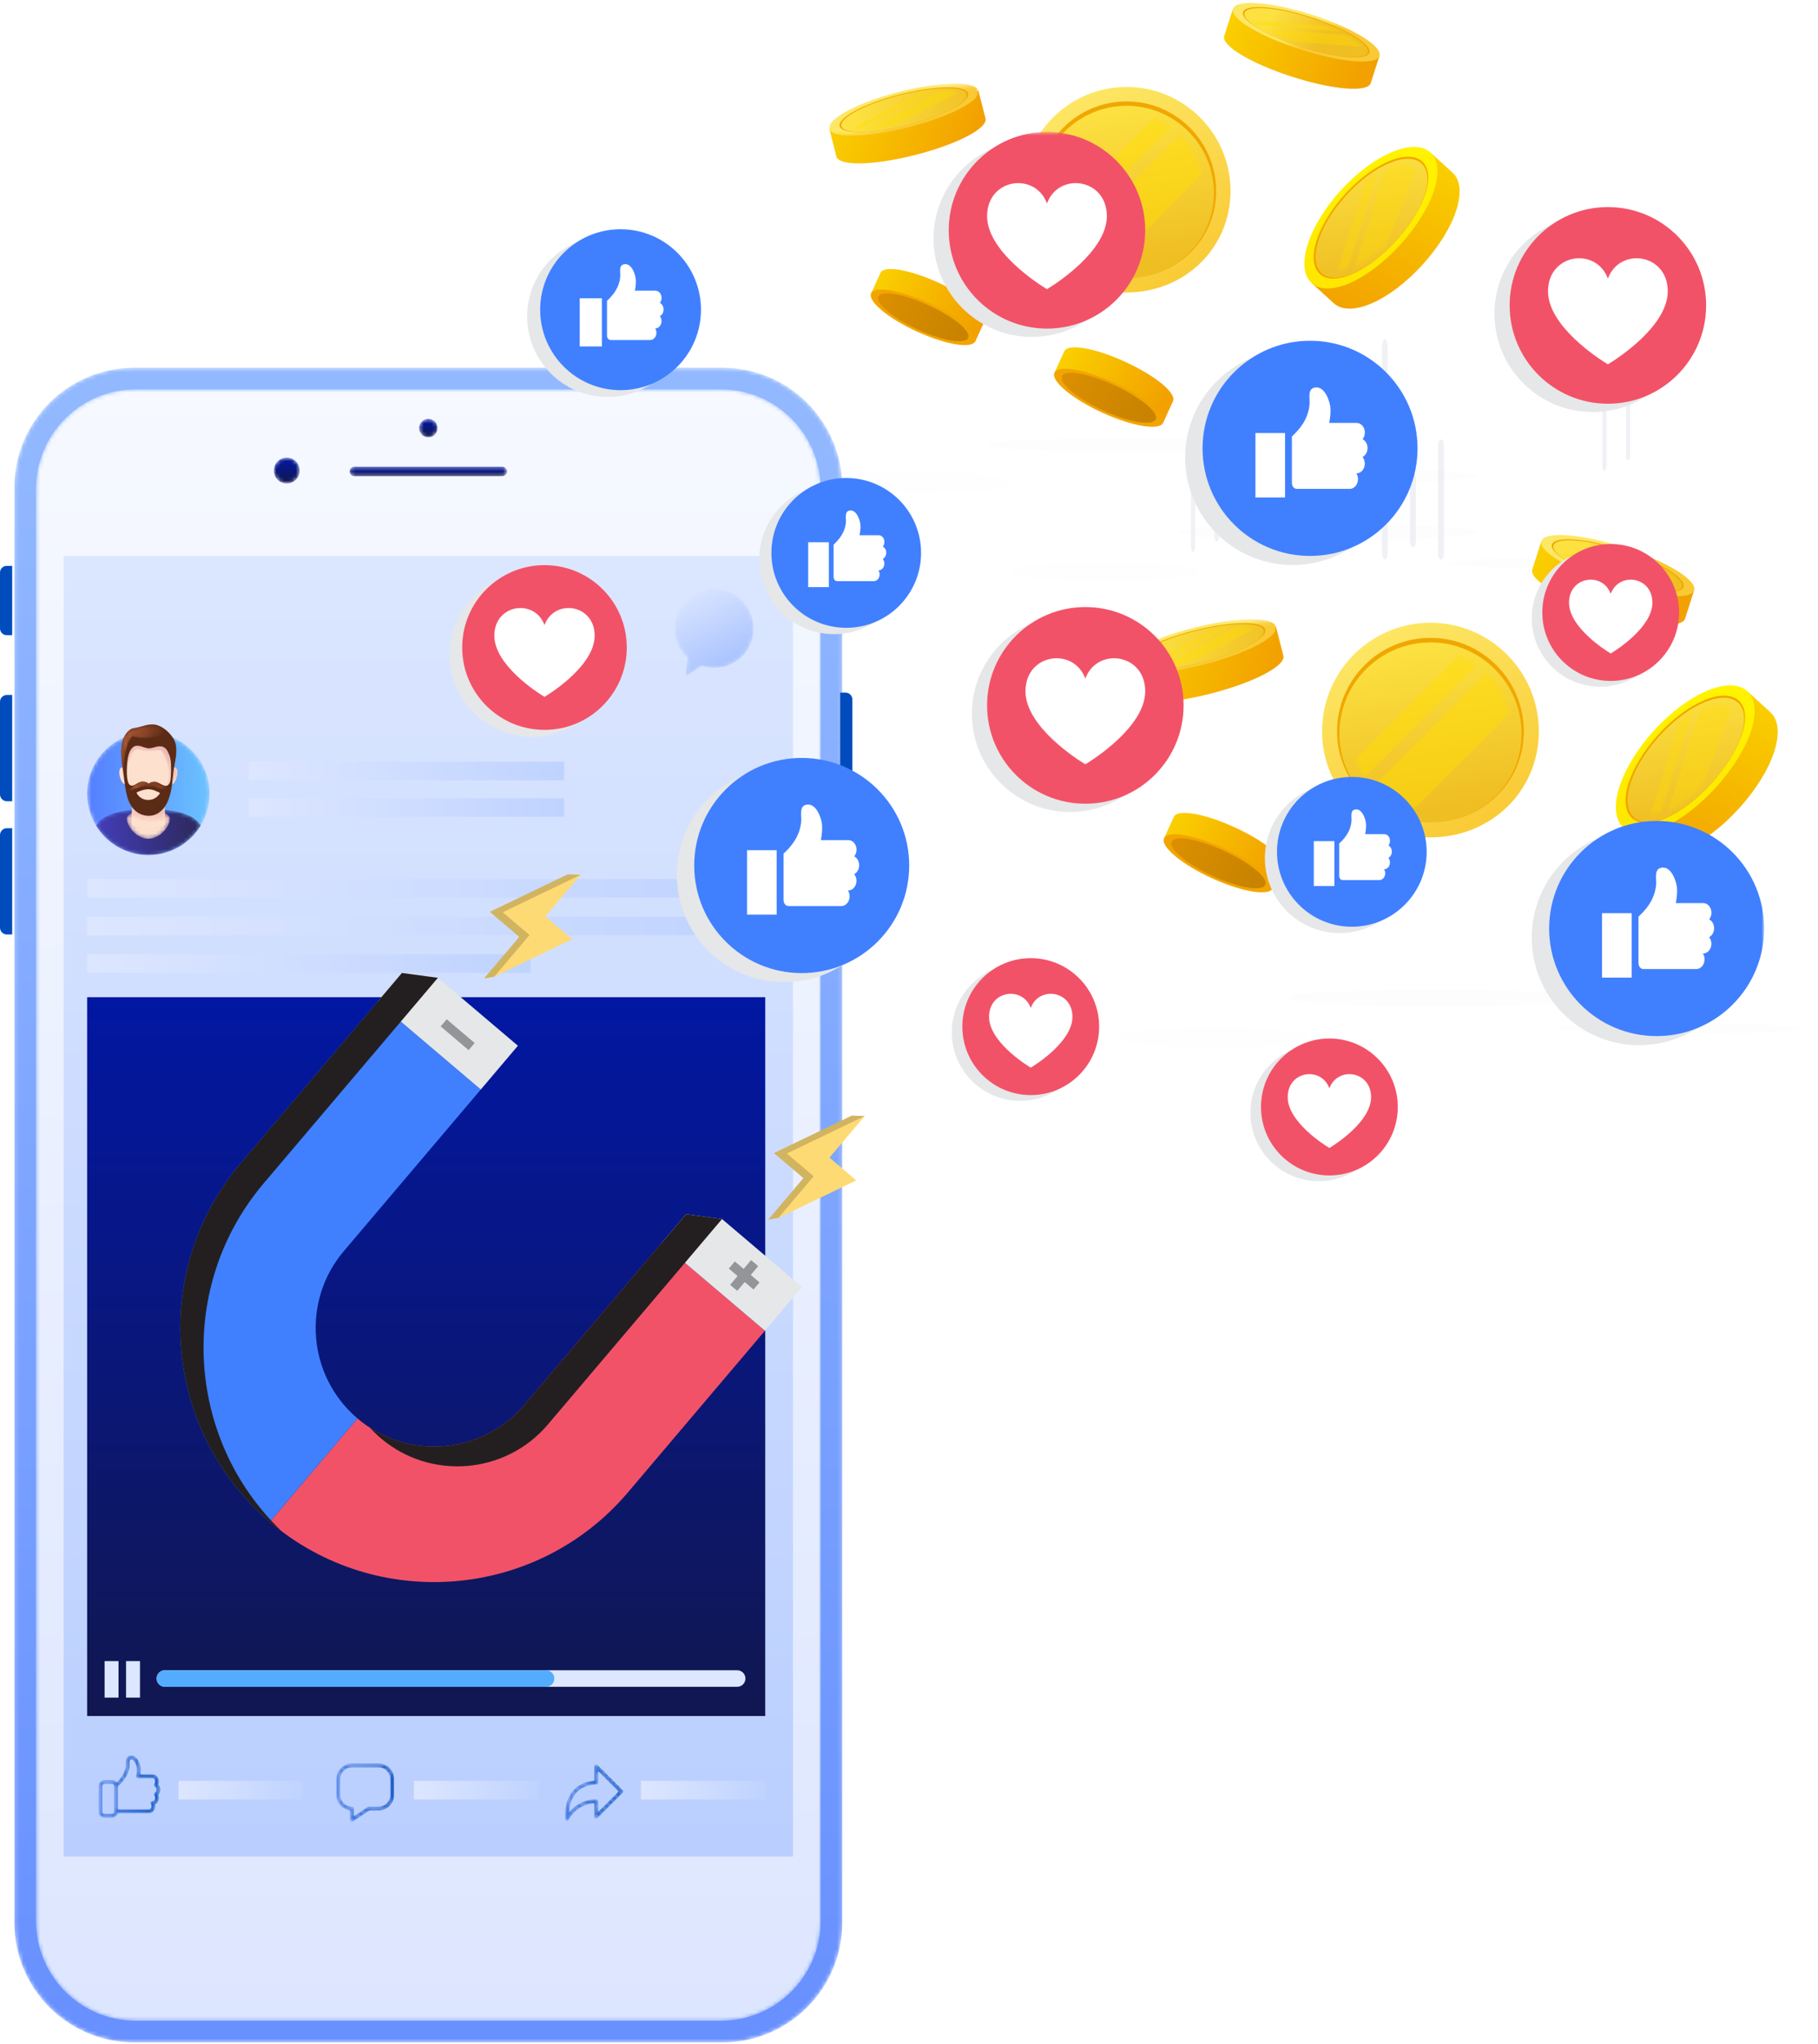 <?xml version="1.0" encoding="UTF-8"?> <svg xmlns="http://www.w3.org/2000/svg" xmlns:xlink="http://www.w3.org/1999/xlink" width="467px" height="525px" viewBox="0 0 467 525" version="1.1"><!-- Generator: Sketch 63.1 (92452) - https://sketch.com --><title>img_facebook_ad_cost</title><desc>Created with Sketch.</desc><defs><filter x="-12.9%" y="-300.4%" width="125.7%" height="700.9%" id="filter-1"><feGaussianBlur stdDeviation="2.641" in="SourceGraphic"></feGaussianBlur></filter><filter x="-13.1%" y="-120.2%" width="126.2%" height="340.3%" id="filter-2"><feGaussianBlur stdDeviation="2.113" in="SourceGraphic"></feGaussianBlur></filter><filter x="-12.9%" y="-225.3%" width="125.9%" height="550.7%" id="filter-3"><feGaussianBlur stdDeviation="3.301" in="SourceGraphic"></feGaussianBlur></filter><linearGradient x1="82.197%" y1="3.361%" x2="34.92%" y2="105.629%" id="linearGradient-4"><stop stop-color="#FACF00" offset="0%"></stop><stop stop-color="#F2A100" offset="100%"></stop></linearGradient><linearGradient x1="50%" y1="0%" x2="50%" y2="100%" id="linearGradient-5"><stop stop-color="#FFF400" offset="0%"></stop><stop stop-color="#FFE600" offset="100%"></stop></linearGradient><linearGradient x1="50%" y1="0%" x2="62.875%" y2="91.79%" id="linearGradient-6"><stop stop-color="#FCE141" offset="0%"></stop><stop stop-color="#EFBE23" offset="100%"></stop></linearGradient><path d="M7.389,8.833 C0.847,16.03 -1.766,24.319 1.553,27.348 L1.553,27.348 C4.871,30.376 12.703,26.848 19.245,19.651 L19.245,19.651 C25.787,12.455 28.56,4.312 25.243,1.284 L25.243,1.284 C24.417,0.53 23.302,0.173 21.991,0.173 L21.991,0.173 C18.035,0.173 12.303,3.426 7.389,8.833 L7.389,8.833 Z" id="path-7"></path><path d="M7.389,8.833 C0.847,16.03 -1.766,24.319 1.553,27.348 L1.553,27.348 C4.871,30.376 12.703,26.848 19.245,19.651 L19.245,19.651 C25.787,12.455 28.56,4.312 25.243,1.284 L25.243,1.284 C24.417,0.53 23.302,0.173 21.991,0.173 L21.991,0.173 C18.035,0.173 12.303,3.426 7.389,8.833 L7.389,8.833 Z" id="path-9"></path><linearGradient x1="0%" y1="37.08%" x2="91.347%" y2="67.226%" id="linearGradient-11"><stop stop-color="#FACF00" offset="0%"></stop><stop stop-color="#F2A100" offset="100%"></stop></linearGradient><linearGradient x1="0%" y1="36.011%" x2="91.219%" y2="63.989%" id="linearGradient-12"><stop stop-color="#DB8F00" offset="0%"></stop><stop stop-color="#C98300" offset="100%"></stop></linearGradient><filter x="-12.9%" y="-300.4%" width="125.7%" height="700.9%" id="filter-13"><feGaussianBlur stdDeviation="2.641" in="SourceGraphic"></feGaussianBlur></filter><filter x="-13.1%" y="-120.2%" width="126.2%" height="340.3%" id="filter-14"><feGaussianBlur stdDeviation="2.113" in="SourceGraphic"></feGaussianBlur></filter><filter x="-12.9%" y="-225.3%" width="125.9%" height="550.7%" id="filter-15"><feGaussianBlur stdDeviation="3.301" in="SourceGraphic"></feGaussianBlur></filter><path d="M7.389,8.833 C0.847,16.03 -1.766,24.319 1.553,27.348 L1.553,27.348 C4.871,30.376 12.703,26.848 19.245,19.651 L19.245,19.651 C25.787,12.455 28.56,4.312 25.243,1.284 L25.243,1.284 C24.417,0.53 23.302,0.173 21.991,0.173 L21.991,0.173 C18.035,0.173 12.303,3.426 7.389,8.833 L7.389,8.833 Z" id="path-16"></path><path d="M7.389,8.833 C0.847,16.03 -1.766,24.319 1.553,27.348 L1.553,27.348 C4.871,30.376 12.703,26.848 19.245,19.651 L19.245,19.651 C25.787,12.455 28.56,4.312 25.243,1.284 L25.243,1.284 C24.417,0.53 23.302,0.173 21.991,0.173 L21.991,0.173 C18.035,0.173 12.303,3.426 7.389,8.833 L7.389,8.833 Z" id="path-18"></path><linearGradient x1="0%" y1="41.454%" x2="91.347%" y2="61.394%" id="linearGradient-20"><stop stop-color="#FACF00" offset="0%"></stop><stop stop-color="#F2A100" offset="100%"></stop></linearGradient><linearGradient x1="50%" y1="42.022%" x2="64.606%" y2="56.668%" id="linearGradient-21"><stop stop-color="#FDE765" offset="0%"></stop><stop stop-color="#F9CA35" offset="100%"></stop></linearGradient><linearGradient x1="16.815%" y1="42.037%" x2="64.606%" y2="56.655%" id="linearGradient-22"><stop stop-color="#FCE141" offset="0%"></stop><stop stop-color="#EFBE23" offset="100%"></stop></linearGradient><path d="M0.116,1.499 C-0.505,3.438 5.561,7.02 13.627,9.615 L13.627,9.615 C21.692,12.209 28.705,12.835 29.327,10.896 L29.327,10.896 C29.949,8.957 23.914,5.281 15.846,2.686 L15.846,2.686 C11.056,1.143 6.626,0.331 3.688,0.331 L3.688,0.331 C1.679,0.331 0.369,0.711 0.116,1.499 L0.116,1.499 Z" id="path-23"></path><path d="M0.116,1.499 C-0.505,3.438 5.561,7.02 13.627,9.615 L13.627,9.615 C21.692,12.209 28.705,12.835 29.327,10.896 L29.327,10.896 C29.949,8.957 23.914,5.281 15.846,2.686 L15.846,2.686 C11.056,1.143 6.626,0.331 3.688,0.331 L3.688,0.331 C1.679,0.331 0.369,0.711 0.116,1.499 L0.116,1.499 Z" id="path-25"></path><linearGradient x1="0%" y1="42.939%" x2="91.347%" y2="59.414%" id="linearGradient-27"><stop stop-color="#FACF00" offset="0%"></stop><stop stop-color="#F2A100" offset="100%"></stop></linearGradient><polygon id="path-28" points="0 0.302 40.021 0.302 40.021 14.253 0 14.253"></polygon><linearGradient x1="50%" y1="43.924%" x2="64.606%" y2="55.079%" id="linearGradient-30"><stop stop-color="#FDE765" offset="0%"></stop><stop stop-color="#F9CA35" offset="100%"></stop></linearGradient><linearGradient x1="12.734%" y1="50%" x2="113.113%" y2="51.914%" id="linearGradient-31"><stop stop-color="#FCE141" offset="0%"></stop><stop stop-color="#EFBE23" offset="100%"></stop></linearGradient><path d="M14.187,1.66 C5.977,3.755 -0.272,7.053 0.23,9.028 L0.23,9.028 C0.731,11.002 7.769,10.807 15.979,8.713 L15.979,8.713 C24.188,6.618 30.462,3.415 29.961,1.442 L29.961,1.442 C29.72,0.493 27.964,0.022 25.293,0.023 L25.293,0.023 C22.406,0.023 18.451,0.572 14.187,1.66 L14.187,1.66 Z" id="path-32"></path><path d="M14.187,1.66 C5.977,3.755 -0.272,7.053 0.23,9.028 L0.23,9.028 C0.731,11.002 7.769,10.807 15.979,8.713 L15.979,8.713 C24.188,6.618 30.462,3.415 29.961,1.442 L29.961,1.442 C29.72,0.493 27.964,0.022 25.293,0.023 L25.293,0.023 C22.406,0.023 18.451,0.572 14.187,1.66 L14.187,1.66 Z" id="path-34"></path><linearGradient x1="19.259%" y1="6.264%" x2="67.903%" y2="98.985%" id="linearGradient-36"><stop stop-color="#FDE765" offset="0%"></stop><stop stop-color="#F9CA35" offset="100%"></stop></linearGradient><linearGradient x1="50%" y1="1.306%" x2="64.606%" y2="90.698%" id="linearGradient-37"><stop stop-color="#FCE141" offset="0%"></stop><stop stop-color="#EFBE23" offset="100%"></stop></linearGradient><path d="M0.165,20.858 C0.165,32.322 9.442,41.061 20.885,41.061 L20.885,41.061 C32.328,41.061 41.604,32.322 41.604,20.858 L41.604,20.858 C41.604,9.393 32.328,0.098 20.885,0.098 L20.885,0.098 C9.442,0.098 0.165,9.393 0.165,20.858 L0.165,20.858 Z" id="path-38"></path><path d="M0.028,20.777 C0.028,32.241 9.306,40.98 20.748,40.98 L20.748,40.98 C32.191,40.98 41.468,32.241 41.468,20.777 L41.468,20.777 C41.468,9.312 32.191,0.017 20.748,0.017 L20.748,0.017 C9.306,0.017 0.028,9.312 0.028,20.777 L0.028,20.777 Z" id="path-40"></path><filter x="-13.4%" y="-225.3%" width="126.9%" height="550.7%" id="filter-42"><feGaussianBlur stdDeviation="2.641" in="SourceGraphic"></feGaussianBlur></filter><filter x="-13.6%" y="-120.2%" width="127.2%" height="340.3%" id="filter-43"><feGaussianBlur stdDeviation="2.113" in="SourceGraphic"></feGaussianBlur></filter><filter x="-13.6%" y="-281.7%" width="127.1%" height="663.3%" id="filter-44"><feGaussianBlur stdDeviation="3.301" in="SourceGraphic"></feGaussianBlur></filter><linearGradient x1="82.292%" y1="3.361%" x2="34.876%" y2="105.629%" id="linearGradient-45"><stop stop-color="#FACF00" offset="0%"></stop><stop stop-color="#F2A100" offset="100%"></stop></linearGradient><linearGradient x1="50%" y1="0%" x2="50%" y2="100%" id="linearGradient-46"><stop stop-color="#FFF400" offset="0%"></stop><stop stop-color="#FFE600" offset="100%"></stop></linearGradient><linearGradient x1="50%" y1="0%" x2="62.914%" y2="91.79%" id="linearGradient-47"><stop stop-color="#FCE141" offset="0%"></stop><stop stop-color="#EFBE23" offset="100%"></stop></linearGradient><path d="M7.086,8.458 C0.812,15.349 -1.694,23.287 1.489,26.187 L1.489,26.187 C4.671,29.087 12.182,25.709 18.456,18.817 L18.456,18.817 C24.729,11.926 27.388,4.129 24.207,1.229 L24.207,1.229 C23.415,0.507 22.346,0.166 21.089,0.166 L21.089,0.166 C17.296,0.166 11.798,3.28 7.086,8.458 L7.086,8.458 Z" id="path-48"></path><path d="M7.086,8.458 C0.812,15.349 -1.694,23.287 1.489,26.187 L1.489,26.187 C4.671,29.087 12.182,25.709 18.456,18.817 L18.456,18.817 C24.729,11.926 27.388,4.129 24.207,1.229 L24.207,1.229 C23.415,0.507 22.346,0.166 21.089,0.166 L21.089,0.166 C17.296,0.166 11.798,3.28 7.086,8.458 L7.086,8.458 Z" id="path-50"></path><linearGradient x1="0%" y1="41.479%" x2="91.347%" y2="61.36%" id="linearGradient-52"><stop stop-color="#FACF00" offset="0%"></stop><stop stop-color="#F2A100" offset="100%"></stop></linearGradient><linearGradient x1="50%" y1="42.046%" x2="64.606%" y2="56.648%" id="linearGradient-53"><stop stop-color="#FDE765" offset="0%"></stop><stop stop-color="#F9CA35" offset="100%"></stop></linearGradient><linearGradient x1="16.815%" y1="42.061%" x2="64.606%" y2="56.636%" id="linearGradient-54"><stop stop-color="#FCE141" offset="0%"></stop><stop stop-color="#EFBE23" offset="100%"></stop></linearGradient><path d="M0.112,1.435 C-0.485,3.292 5.333,6.722 13.068,9.207 L13.068,9.207 C20.802,11.691 27.528,12.29 28.124,10.434 L28.124,10.434 C28.72,8.577 22.933,5.056 15.196,2.572 L15.196,2.572 C10.602,1.095 6.354,0.317 3.537,0.317 L3.537,0.317 C1.611,0.317 0.354,0.68 0.112,1.435 L0.112,1.435 Z" id="path-55"></path><path d="M0.112,1.435 C-0.485,3.292 5.333,6.722 13.068,9.207 L13.068,9.207 C20.802,11.691 27.528,12.29 28.124,10.434 L28.124,10.434 C28.72,8.577 22.933,5.056 15.196,2.572 L15.196,2.572 C10.602,1.095 6.354,0.317 3.537,0.317 L3.537,0.317 C1.611,0.317 0.354,0.68 0.112,1.435 L0.112,1.435 Z" id="path-57"></path><linearGradient x1="0%" y1="42.96%" x2="91.347%" y2="59.386%" id="linearGradient-59"><stop stop-color="#FACF00" offset="0%"></stop><stop stop-color="#F2A100" offset="100%"></stop></linearGradient><polygon id="path-60" points="0 0.289 38.379 0.289 38.379 13.648 0 13.648"></polygon><linearGradient x1="50%" y1="43.942%" x2="64.606%" y2="55.063%" id="linearGradient-62"><stop stop-color="#FDE765" offset="0%"></stop><stop stop-color="#F9CA35" offset="100%"></stop></linearGradient><linearGradient x1="12.734%" y1="50%" x2="113.113%" y2="51.908%" id="linearGradient-63"><stop stop-color="#FCE141" offset="0%"></stop><stop stop-color="#EFBE23" offset="100%"></stop></linearGradient><path d="M13.605,1.59 C5.732,3.595 -0.261,6.754 0.22,8.644 L0.22,8.644 C0.701,10.535 7.451,10.349 15.323,8.343 L15.323,8.343 C23.196,6.337 29.212,3.27 28.732,1.381 L28.732,1.381 C28.501,0.472 26.817,0.021 24.256,0.022 L24.256,0.022 C21.487,0.022 17.694,0.548 13.605,1.59 L13.605,1.59 Z" id="path-64"></path><path d="M13.605,1.59 C5.732,3.595 -0.261,6.754 0.22,8.644 L0.22,8.644 C0.701,10.535 7.451,10.349 15.323,8.343 L15.323,8.343 C23.196,6.337 29.212,3.27 28.732,1.381 L28.732,1.381 C28.501,0.472 26.817,0.021 24.256,0.022 L24.256,0.022 C21.487,0.022 17.694,0.548 13.605,1.59 L13.605,1.59 Z" id="path-66"></path><linearGradient x1="19.259%" y1="6.393%" x2="67.903%" y2="98.84%" id="linearGradient-68"><stop stop-color="#FDE765" offset="0%"></stop><stop stop-color="#F9CA35" offset="100%"></stop></linearGradient><linearGradient x1="50%" y1="1.451%" x2="64.606%" y2="90.578%" id="linearGradient-69"><stop stop-color="#FCE141" offset="0%"></stop><stop stop-color="#EFBE23" offset="100%"></stop></linearGradient><path d="M0.158,19.973 C0.158,30.95 9.055,39.318 20.028,39.318 L20.028,39.318 C31.002,39.318 39.897,30.95 39.897,19.973 L39.897,19.973 C39.897,8.995 31.002,0.094 20.028,0.094 L20.028,0.094 C9.055,0.094 0.158,8.995 0.158,19.973 L0.158,19.973 Z" id="path-70"></path><path d="M0.027,19.895 C0.027,30.873 8.924,39.241 19.897,39.241 L19.897,39.241 C30.87,39.241 39.766,30.873 39.766,19.895 L39.766,19.895 C39.766,8.917 30.87,0.016 19.897,0.016 L19.897,0.016 C8.924,0.016 0.027,8.917 0.027,19.895 L0.027,19.895 Z" id="path-72"></path><linearGradient x1="0%" y1="37.118%" x2="91.347%" y2="67.175%" id="linearGradient-74"><stop stop-color="#FACF00" offset="0%"></stop><stop stop-color="#F2A100" offset="100%"></stop></linearGradient><linearGradient x1="0%" y1="36.052%" x2="91.219%" y2="63.948%" id="linearGradient-75"><stop stop-color="#DB8F00" offset="0%"></stop><stop stop-color="#C98300" offset="100%"></stop></linearGradient><polygon id="path-76" points="0 491.239 453.162 491.239 453.162 0.605 0 0.605"></polygon><path d="M30.967,0.407 C13.952,0.407 0.158,14.208 0.158,31.233 L0.158,31.233 L0.158,399.668 C0.158,416.693 13.952,430.495 30.967,430.495 L30.967,430.495 L182.042,430.495 C199.056,430.495 212.85,416.693 212.85,399.668 L212.85,399.668 L212.85,31.233 C212.85,14.208 199.056,0.407 182.042,0.407 L182.042,0.407 L30.967,0.407 Z" id="path-78"></path><linearGradient x1="50%" y1="-4.25760125e-05%" x2="50%" y2="100%" id="linearGradient-80"><stop stop-color="#93BAFF" offset="0%"></stop><stop stop-color="#6790FF" offset="100%"></stop></linearGradient><path d="M26.059,0.695 C11.914,0.695 0.447,12.169 0.447,26.323 L0.447,26.323 L0.447,394.014 C0.447,408.168 11.914,419.641 26.059,419.641 L26.059,419.641 L176.391,419.641 C190.536,419.641 202.004,408.168 202.004,394.014 L202.004,394.014 L202.004,26.323 C202.004,12.169 190.536,0.695 176.391,0.695 L176.391,0.695 L26.059,0.695 Z" id="path-81"></path><linearGradient x1="50%" y1="100%" x2="50%" y2="1.81137721e-05%" id="linearGradient-83"><stop stop-color="#DDE6FF" offset="0%"></stop><stop stop-color="#F6F9FF" offset="100%"></stop></linearGradient><path d="M0.524,14.913 C0.524,22.901 7.019,29.399 15,29.399 L15,29.399 C22.983,29.399 29.477,22.901 29.477,14.913 L29.477,14.913 C29.477,6.927 22.983,0.429 15,0.429 L15,0.429 C7.019,0.429 0.524,6.927 0.524,14.913 M2.751,14.913 C2.751,8.155 8.247,2.657 15,2.657 L15,2.657 C21.755,2.657 27.25,8.155 27.25,14.913 L27.25,14.913 C27.25,21.672 21.755,27.17 15,27.17 L15,27.17 C8.247,27.17 2.751,21.672 2.751,14.913" id="path-84"></path><path d="M0.311,2.704 C0.311,4.015 1.373,5.078 2.683,5.078 L2.683,5.078 C3.992,5.078 5.054,4.015 5.054,2.704 L5.054,2.704 C5.054,1.394 3.992,0.333 2.683,0.333 L2.683,0.333 C1.373,0.333 0.311,1.394 0.311,2.704" id="path-86"></path><linearGradient x1="49.995%" y1="-0.009%" x2="49.995%" y2="99.991%" id="linearGradient-88"><stop stop-color="#0217A3" offset="0%"></stop><stop stop-color="#111750" offset="100%"></stop></linearGradient><path d="M0.827,3.926 C0.827,5.765 2.318,7.257 4.156,7.257 L4.156,7.257 C5.994,7.257 7.485,5.765 7.485,3.926 L7.485,3.926 C7.485,2.086 5.994,0.594 4.156,0.594 L4.156,0.594 C2.318,0.594 0.827,2.086 0.827,3.926" id="path-89"></path><linearGradient x1="50.003%" y1="0.011%" x2="50.003%" y2="99.995%" id="linearGradient-91"><stop stop-color="#0217A3" offset="0%"></stop><stop stop-color="#111750" offset="100%"></stop></linearGradient><path d="M1.266,0.302 C0.597,0.302 0.056,0.844 0.056,1.512 L0.056,1.512 C0.056,2.182 0.597,2.724 1.266,2.724 L1.266,2.724 L39.293,2.724 C39.961,2.724 40.503,2.182 40.503,1.512 L40.503,1.512 C40.503,0.844 39.961,0.302 39.293,0.302 L39.293,0.302 L1.266,0.302 Z" id="path-92"></path><linearGradient x1="50%" y1="-0.01%" x2="50%" y2="100%" id="linearGradient-94"><stop stop-color="#0217A3" offset="0%"></stop><stop stop-color="#111750" offset="100%"></stop></linearGradient><linearGradient x1="50%" y1="0%" x2="50%" y2="100%" id="linearGradient-95"><stop stop-color="#DBE6FF" offset="0%"></stop><stop stop-color="#BACFFF" offset="100%"></stop></linearGradient><linearGradient x1="50%" y1="-0%" x2="50%" y2="100%" id="linearGradient-96"><stop stop-color="#0217A3" offset="0%"></stop><stop stop-color="#111750" offset="100%"></stop></linearGradient><linearGradient x1="0%" y1="49.998%" x2="100%" y2="49.998%" id="linearGradient-97"><stop stop-color="#DDE6FF" offset="0%"></stop><stop stop-color="#BFD3FF" offset="100%"></stop></linearGradient><linearGradient x1="0%" y1="50.002%" x2="100%" y2="50.002%" id="linearGradient-98"><stop stop-color="#DDE6FF" offset="0%"></stop><stop stop-color="#BFD3FF" offset="100%"></stop></linearGradient><linearGradient x1="-1.65380377e-06%" y1="50.002%" x2="100%" y2="50.002%" id="linearGradient-99"><stop stop-color="#DDE6FF" offset="0%"></stop><stop stop-color="#BFD3FF" offset="100%"></stop></linearGradient><linearGradient x1="-0.001%" y1="50.002%" x2="100%" y2="50.002%" id="linearGradient-100"><stop stop-color="#DDE6FF" offset="0%"></stop><stop stop-color="#BFD3FF" offset="100%"></stop></linearGradient><linearGradient x1="0%" y1="50.002%" x2="100%" y2="50.002%" id="linearGradient-101"><stop stop-color="#DDE6FF" offset="0%"></stop><stop stop-color="#BFD3FF" offset="100%"></stop></linearGradient><linearGradient x1="2.52558418e-07%" y1="50.007%" x2="100%" y2="50.007%" id="linearGradient-102"><stop stop-color="#DDE6FF" offset="0%"></stop><stop stop-color="#BFD3FF" offset="100%"></stop></linearGradient><linearGradient x1="2.52558418e-07%" y1="50.001%" x2="100%" y2="50.001%" id="linearGradient-103"><stop stop-color="#DDE6FF" offset="0%"></stop><stop stop-color="#BFD3FF" offset="100%"></stop></linearGradient><linearGradient x1="3.86207751e-07%" y1="49.997%" x2="100%" y2="49.997%" id="linearGradient-104"><stop stop-color="#DDE6FF" offset="0%"></stop><stop stop-color="#BFD3FF" offset="100%"></stop></linearGradient><path d="M0.387,16.492 C0.387,19.462 1.211,22.241 2.642,24.613 L2.642,24.613 C2.898,25.039 3.174,25.451 3.469,25.849 L3.469,25.849 C6.285,29.653 10.771,32.141 15.844,32.227 L15.844,32.227 C15.935,32.229 16.025,32.229 16.115,32.229 L16.115,32.229 C16.205,32.229 16.295,32.229 16.385,32.227 L16.385,32.227 C21.459,32.141 25.947,29.653 28.761,25.849 L28.761,25.849 C29.056,25.451 29.332,25.039 29.588,24.613 L29.588,24.613 C31.02,22.241 31.843,19.462 31.843,16.492 L31.843,16.492 C31.843,7.801 24.8,0.754 16.115,0.754 L16.115,0.754 C7.429,0.754 0.387,7.801 0.387,16.492" id="path-105"></path><linearGradient x1="1.39852316e-06%" y1="50%" x2="99.999%" y2="50%" id="linearGradient-107"><stop stop-color="#547EFF" offset="0%"></stop><stop stop-color="#6BC3FF" offset="100%"></stop></linearGradient><path d="M0.003,4.365 C0.259,4.791 0.534,5.203 0.83,5.601 L0.83,5.601 C3.645,9.405 8.132,11.893 13.205,11.979 L13.205,11.979 C13.295,11.981 13.386,11.981 13.476,11.981 L13.476,11.981 C13.565,11.981 13.655,11.981 13.746,11.979 L13.746,11.979 C18.819,11.893 23.307,9.405 26.122,5.601 L26.122,5.601 C26.416,5.203 26.693,4.791 26.949,4.365 L26.949,4.365 C24.906,1.186 19.643,0.224 13.476,0.224 L13.476,0.224 C7.306,0.224 2.046,1.186 0.003,4.365" id="path-108"></path><linearGradient x1="-0%" y1="49.997%" x2="99.999%" y2="49.997%" id="linearGradient-110"><stop stop-color="#443DB8" offset="0%"></stop><stop stop-color="#2D285B" offset="100%"></stop></linearGradient><path d="M5.556,0.591 C1.856,0.424 -0.026,1.621 0.004,2.652 L0.004,2.652 C0.064,4.647 2.48,7.788 5.556,7.824 L5.556,7.824 C8.634,7.788 11.05,4.647 11.109,2.652 L11.109,2.652 C11.138,1.687 9.488,0.576 6.24,0.576 L6.24,0.576 C6.019,0.576 5.791,0.58 5.556,0.591" id="path-111"></path><linearGradient x1="50.001%" y1="67.968%" x2="50.001%" y2="-4.848%" id="linearGradient-113"><stop stop-color="#FDDFCD" offset="0%"></stop><stop stop-color="#EBB3B1" offset="100%"></stop></linearGradient><path d="M4.67,0.319 L0.591,0.098 L0.414,4.691 C1.922,5.67 3.608,6.218 5.387,6.218 L5.387,6.218 C6.638,6.218 7.844,5.948 8.972,5.444 L8.972,5.444 L8.763,0.098 L4.67,0.319 Z" id="path-114"></path><linearGradient x1="47.842%" y1="105.183%" x2="51.76%" y2="33.552%" id="linearGradient-116"><stop stop-color="#FDDFCD" offset="0%"></stop><stop stop-color="#EBB3B1" offset="100%"></stop></linearGradient><path d="M0.412,4.95 L0.886,9.869 C0.886,9.869 1.268,4.952 3.006,3.503 L3.006,3.503 C3.52,3.073 4.983,3.742 6.436,3.772 L6.436,3.772 C6.954,3.784 7.472,3.727 7.946,3.668 L7.946,3.668 C8.881,3.556 9.644,3.441 9.899,3.857 L9.899,3.857 C15.2,12.521 7.275,17.977 5.847,18.668 L5.847,18.668 C6.005,18.693 6.163,18.705 6.323,18.708 L6.323,18.708 C6.724,18.713 7.119,18.647 7.494,18.517 L7.494,18.517 C7.868,18.388 8.222,18.191 8.54,17.937 L8.54,17.937 L10.182,16.621 C10.687,16.217 11.078,15.681 11.317,15.066 L11.317,15.066 L12.038,13.205 C12.145,12.928 12.218,12.638 12.259,12.343 L12.259,12.343 C13.115,12.336 13.634,11.068 13.832,9.982 L13.832,9.982 C14.031,8.888 13.865,7.703 12.667,8.009 L12.667,8.009 L12.745,7.183 C12.811,6.467 12.736,0.93 8.311,0.872 L8.311,0.872 L4.792,0.828 C4.769,0.828 4.746,0.827 4.724,0.827 L4.724,0.827 C1.895,0.827 0.81,3.134 0.412,4.95" id="path-117"></path><linearGradient x1="36.151%" y1="100.969%" x2="55.828%" y2="9.47%" id="linearGradient-119"><stop stop-color="#FDDFCD" offset="0%"></stop><stop stop-color="#EBB3B1" offset="100%"></stop></linearGradient><path d="M4.305,1.283 C3.627,1.414 3.152,1.42 2.564,1.843 L2.564,1.843 C0.785,3.124 0.32,5.704 0.331,7.771 L0.331,7.771 C0.34,9.57 0.648,11.348 0.907,13.123 L0.907,13.123 C0.974,13.582 1.035,14.048 1.095,14.514 L1.095,14.514 C1.079,13.989 1.075,13.462 1.075,12.935 L1.075,12.935 C1.075,10.34 1.161,7.787 2.095,5.346 L2.095,5.346 C2.296,4.82 2.598,4.33 2.903,3.872 L2.903,3.872 C3.174,3.462 3.318,3.543 3.782,3.662 L3.782,3.662 C4.613,3.878 5.485,3.984 6.345,3.951 L6.345,3.951 C8.287,3.878 10.646,3.453 12.203,2.227 L12.203,2.227 C11.441,1.541 10.57,0.995 9.75,0.71 L9.75,0.71 C9.237,0.532 8.749,0.462 8.272,0.462 L8.272,0.462 C6.931,0.462 5.689,1.018 4.305,1.283" id="path-120"></path><linearGradient x1="0.001%" y1="50%" x2="100.003%" y2="50%" id="linearGradient-122"><stop stop-color="#B8603B" offset="0%"></stop><stop stop-color="#5B2A15" offset="100%"></stop></linearGradient><path d="M4.08,0.167 C3.122,0.185 2.554,0.857 1.783,1.112 L1.783,1.112 C1.746,1.152 1.713,1.193 1.678,1.233 L1.678,1.233 C1.193,1.801 0.893,2.333 0.09,2.403 L0.09,2.403 C1.19,2.783 2.601,1.78 3.679,1.513 L3.679,1.513 C4.255,1.367 5.126,1.096 5.636,1.527 L5.636,1.527 C6.191,1.077 7.523,1.564 8.312,1.961 L8.312,1.961 C9.019,2.314 10.322,2.013 10.609,1.784 L10.609,1.784 C10.116,1.784 9.667,1.397 9.291,1.077 L9.291,1.077 C8.615,0.79 7.893,0.269 7.296,0.21 L7.296,0.21 C6.734,0.154 6.055,0.341 5.626,0.701 L5.626,0.701 C5.315,0.377 4.705,0.166 4.121,0.166 L4.121,0.166 C4.107,0.166 4.093,0.167 4.08,0.167" id="path-123"></path><linearGradient x1="12.718%" y1="48.993%" x2="137.593%" y2="54.619%" id="linearGradient-125"><stop stop-color="#B8603B" offset="0%"></stop><stop stop-color="#5B2A15" offset="100%"></stop></linearGradient><path d="M8.988,0.278 C7.571,0.392 7.634,1.737 7.668,2.461 L7.668,2.461 C7.679,2.707 7.69,2.94 7.668,3.12 L7.668,3.12 C7.574,3.892 6.967,5.663 5.349,7.141 L5.349,7.141 C5.073,6.78 4.64,6.545 4.152,6.545 L4.152,6.545 L2.187,6.545 C1.358,6.545 0.683,7.221 0.683,8.05 L0.683,8.05 L0.683,14.731 C0.683,15.56 1.358,16.236 2.187,16.236 L2.187,16.236 L4.152,16.236 C4.862,16.236 5.458,15.742 5.615,15.079 L5.615,15.079 L13.64,15.079 C14.534,15.079 15.262,14.26 15.262,13.254 L15.262,13.254 C15.262,13.104 15.246,12.957 15.214,12.814 L15.214,12.814 C15.788,12.533 16.191,11.887 16.191,11.139 L16.191,11.139 C16.191,10.871 16.138,10.607 16.037,10.367 L16.037,10.367 C16.363,10.026 16.56,9.542 16.56,9.025 L16.56,9.025 C16.56,8.514 16.365,8.032 16.042,7.692 L16.042,7.692 C16.144,7.45 16.198,7.185 16.198,6.912 L16.198,6.912 C16.198,5.899 15.485,5.106 14.576,5.106 L14.576,5.106 L11.439,5.106 C11.495,4.707 11.547,4.163 11.518,3.627 L11.518,3.627 C11.48,2.9 11.104,1.472 10.257,0.729 L10.257,0.729 C9.915,0.43 9.525,0.273 9.12,0.273 L9.12,0.273 C9.076,0.273 9.032,0.275 8.988,0.278 L8.988,0.278 Z M5.657,8.199 C7.764,6.476 8.539,4.272 8.665,3.241 L8.665,3.241 C8.696,2.977 8.682,2.69 8.67,2.414 L8.67,2.414 C8.623,1.423 8.71,1.306 9.069,1.279 L9.069,1.279 C9.246,1.265 9.421,1.331 9.596,1.484 L9.596,1.484 C10.147,1.967 10.484,3.07 10.518,3.68 L10.518,3.68 C10.563,4.548 10.355,5.489 10.352,5.498 L10.352,5.498 C10.321,5.647 10.356,5.802 10.451,5.921 L10.451,5.921 C10.546,6.041 10.69,6.11 10.842,6.11 L10.842,6.11 L14.576,6.11 C14.917,6.11 15.195,6.47 15.195,6.912 L15.195,6.912 C15.195,7.135 15.125,7.345 14.998,7.503 L14.998,7.503 C14.904,7.62 14.867,7.774 14.898,7.921 L14.898,7.921 C14.929,8.068 15.024,8.193 15.157,8.262 L15.157,8.262 C15.396,8.387 15.556,8.694 15.556,9.025 L15.556,9.025 C15.556,9.36 15.396,9.668 15.154,9.791 L15.154,9.791 C15.022,9.861 14.926,9.985 14.894,10.132 L14.894,10.132 C14.862,10.278 14.898,10.432 14.993,10.55 L14.993,10.55 C15.118,10.71 15.188,10.919 15.188,11.139 L15.188,11.139 C15.188,11.574 14.918,11.942 14.594,11.961 L14.594,11.961 C14.583,11.959 14.574,11.958 14.567,11.957 L14.567,11.957 C14.376,11.944 14.195,12.037 14.099,12.201 L14.099,12.201 C14.002,12.365 14.004,12.57 14.107,12.73 L14.107,12.73 C14.207,12.882 14.259,13.064 14.259,13.254 L14.259,13.254 C14.259,13.698 13.975,14.075 13.64,14.075 L13.64,14.075 L5.657,14.075 L5.657,8.199 Z M1.686,14.731 L1.686,8.05 C1.686,7.774 1.912,7.549 2.187,7.549 L2.187,7.549 L4.152,7.549 C4.429,7.549 4.654,7.774 4.654,8.05 L4.654,8.05 L4.654,14.731 C4.654,15.007 4.429,15.233 4.152,15.233 L4.152,15.233 L2.187,15.233 C1.912,15.233 1.686,15.007 1.686,14.731 L1.686,14.731 Z" id="path-126"></path><linearGradient x1="-4.98753117e-06%" y1="50%" x2="99.997%" y2="50%" id="linearGradient-128"><stop stop-color="#4479E6" offset="0%"></stop><stop stop-color="#014BBC" offset="100%"></stop></linearGradient><path d="M4.187,0.541 C1.975,0.541 0.174,2.342 0.174,4.556 L0.174,4.556 L0.174,8.613 C0.174,10.657 1.709,12.349 3.685,12.596 L3.685,12.596 L3.685,15.003 C3.685,15.187 3.787,15.358 3.95,15.446 L3.95,15.446 C4.024,15.485 4.105,15.505 4.186,15.505 L4.186,15.505 C4.284,15.505 4.381,15.476 4.464,15.42 L4.464,15.42 L8.652,12.627 L11.022,12.627 C13.235,12.627 15.035,10.827 15.035,8.613 L15.035,8.613 L15.035,4.556 C15.035,2.342 13.235,0.541 11.022,0.541 L11.022,0.541 L4.187,0.541 Z M4.689,12.126 C4.689,11.992 4.636,11.865 4.542,11.77 L4.542,11.77 C4.448,11.676 4.321,11.624 4.187,11.624 L4.187,11.624 C2.528,11.624 1.177,10.273 1.177,8.613 L1.177,8.613 L1.177,4.556 C1.177,2.896 2.528,1.544 4.187,1.544 L4.187,1.544 L11.022,1.544 C12.682,1.544 14.032,2.896 14.032,4.556 L14.032,4.556 L14.032,8.613 C14.032,10.273 12.682,11.624 11.022,11.624 L11.022,11.624 L8.5,11.624 C8.401,11.624 8.305,11.652 8.224,11.707 L8.224,11.707 L4.688,14.066 L4.689,12.126 Z" id="path-129"></path><linearGradient x1="0.002%" y1="49.998%" x2="100.001%" y2="49.998%" id="linearGradient-131"><stop stop-color="#4479E6" offset="0%"></stop><stop stop-color="#014BBC" offset="100%"></stop></linearGradient><path d="M8.661,0.828 C8.474,0.907 8.352,1.09 8.352,1.292 L8.352,1.292 L8.352,4.956 C7.344,5.02 4.96,5.376 3.151,7.259 L3.151,7.259 C1.498,8.975 0.726,11.505 0.852,14.772 L0.852,14.772 C0.86,14.996 1.017,15.188 1.236,15.241 L1.236,15.241 C1.275,15.25 1.314,15.255 1.352,15.255 L1.352,15.255 C1.532,15.255 1.701,15.158 1.79,14.996 L1.79,14.996 C3.811,11.372 7.125,10.82 8.352,10.741 L8.352,10.741 L8.352,14.192 C8.352,14.395 8.474,14.579 8.661,14.656 L8.661,14.656 C8.849,14.734 9.064,14.691 9.208,14.547 L9.208,14.547 L15.655,8.098 C15.749,8.003 15.801,7.876 15.801,7.742 L15.801,7.742 C15.801,7.61 15.749,7.482 15.655,7.388 L15.655,7.388 L9.208,0.938 C9.112,0.843 8.983,0.791 8.853,0.791 L8.853,0.791 C8.789,0.791 8.724,0.804 8.661,0.828 M9.2,5.809 C9.298,5.715 9.355,5.583 9.355,5.447 L9.355,5.447 L9.355,2.504 L14.591,7.742 L9.355,12.981 L9.355,10.232 C9.355,9.964 9.144,9.742 8.878,9.73 L8.878,9.73 C8.866,9.729 8.805,9.726 8.698,9.726 L8.698,9.726 C7.944,9.726 4.434,9.907 1.877,13.076 L1.877,13.076 C2.032,10.892 2.701,9.174 3.873,7.956 L3.873,7.956 C5.712,6.043 8.249,5.947 8.739,5.947 L8.739,5.947 L8.83,5.948 C8.835,5.949 8.841,5.949 8.846,5.949 L8.846,5.949 C8.977,5.949 9.105,5.901 9.2,5.809" id="path-132"></path><linearGradient x1="-0.001%" y1="49.998%" x2="100.003%" y2="49.998%" id="linearGradient-134"><stop stop-color="#4479E6" offset="0%"></stop><stop stop-color="#014BBC" offset="100%"></stop></linearGradient><path d="M0.875,10.149 C0.875,15.75 5.412,20.29 11.01,20.29 L11.01,20.29 C16.608,20.29 21.146,15.75 21.146,10.149 L21.146,10.149 C21.146,4.547 16.608,0.007 11.01,0.007 L11.01,0.007 C5.412,0.007 0.875,4.547 0.875,10.149" id="path-135"></path><linearGradient x1="23.847%" y1="-2.048%" x2="80.779%" y2="111.262%" id="linearGradient-137"><stop stop-color="#DBE6FF" offset="0%"></stop><stop stop-color="#A1BDFF" offset="100%"></stop></linearGradient><polygon id="path-138" points="0.068 7.555 6.822 3.182 0.887 0.382"></polygon><linearGradient x1="-62.59%" y1="-168.334%" x2="89.091%" y2="152.073%" id="linearGradient-140"><stop stop-color="#DBE6FF" offset="0%"></stop><stop stop-color="#A1BDFF" offset="100%"></stop></linearGradient><polygon id="path-141" points="0 491.239 453.162 491.239 453.162 0.605 0 0.605"></polygon></defs><g id="Page-1" stroke="none" stroke-width="1" fill="none" fill-rule="evenodd"><g id="FAQs---How-Much-Does-It-Cost-To-Advertise-On-Facebook" transform="translate(-208, -1858)"><g id="img_facebook_ad_cost" transform="translate(208, 1858)"><g id="Group-11" transform="translate(213, 0)"><g id="Group-10"><g id="img_budget" transform="translate(46.633, 56.261)"><ellipse id="Oval-4-Copy" fill="#000000" opacity="0.1" filter="url(#filter-1)" cx="143.417" cy="88.348" rx="30.795" ry="1.319"></ellipse><ellipse id="Oval-4-Copy-3" fill-opacity="0.6" fill="#000000" opacity="0.1" filter="url(#filter-2)" cx="24.196" cy="90.546" rx="24.196" ry="2.637"></ellipse><ellipse id="Oval-4-Copy-2" fill="#000000" opacity="0.1" filter="url(#filter-3)" cx="81.387" cy="80.436" rx="38.274" ry="2.198"></ellipse><g id="Group-17" transform="translate(10.558, 0)"><g id="Group-5" transform="translate(116.664, 0.166)"><path d="M32.695,2.738 C27.372,2.588 19.508,6.98 12.801,14.358 C6.096,21.737 2.466,29.991 3.111,35.287 L1.989,36.522 L7.917,41.932 C12.335,45.962 22.786,41.429 31.71,31.61 C40.634,21.792 44.164,10.943 39.745,6.912 L33.817,1.502 L32.695,2.738 Z" id="Fill-21" fill="url(#linearGradient-4)"></path><path d="M30.965,6.869 C34.314,9.925 31.515,18.143 24.912,25.408 C18.31,32.672 10.404,36.233 7.054,33.176 C3.705,30.12 6.342,21.753 12.944,14.488 C19.547,7.224 27.615,3.812 30.965,6.869" id="Fill-23" fill="#FFC30D"></path><path d="M25.782,26.201 C16.858,36.019 6.406,40.553 1.988,36.522 C-2.463,32.46 1.054,21.301 9.829,11.646 C18.605,1.991 29.365,-2.559 33.817,1.503 C38.235,5.533 34.705,16.382 25.782,26.201" id="Fill-25" fill="url(#linearGradient-5)"></path><path d="M10.953,12.672 C3.392,20.99 0.362,30.606 4.197,34.106 C7.982,37.557 16.968,33.635 24.658,25.176 C32.346,16.716 35.406,7.384 31.622,3.932 C27.786,0.432 18.514,4.352 10.953,12.672" id="Fill-27" fill="#F0A700"></path><path d="M11.292,12.98 C3.917,21.094 0.961,30.472 4.702,33.885 C8.392,37.252 17.158,33.427 24.657,25.175 C32.157,16.924 35.141,7.823 31.451,4.456 C27.709,1.043 18.665,4.866 11.292,12.98" id="Fill-29" fill="url(#linearGradient-6)"></path><g id="Group-34" opacity="0.326" style="mix-blend-mode: multiply;" transform="translate(4.488, 4.681)"><mask id="mask-8" fill="white"><use xlink:href="#path-7"></use></mask><g id="Clip-33"></g><polygon id="Fill-32" fill="#FFDD00" mask="url(#mask-8)" points="6.114 31.395 3.116 32.663 14.732 -4.19 17.73 -5.457"></polygon></g><g id="Group-37" opacity="0.326" style="mix-blend-mode: multiply;" transform="translate(4.488, 4.681)"><mask id="mask-10" fill="white"><use xlink:href="#path-9"></use></mask><g id="Clip-36"></g><polygon id="Fill-35" fill="#FFDD00" mask="url(#mask-10)" points="14.145 30.663 7.109 33.639 19.647 -6.147 26.686 -2.137"></polygon></g></g><g id="Group-9" transform="translate(0.526, 32.769)"><path d="M1.131,7.143 C2.539,9.494 7.125,12.808 13.011,15.512 C18.896,18.217 24.396,19.536 27.092,19.071 L28.077,19.525 L30.593,14.027 C31.547,11.945 26.158,7.494 18.328,3.896 C10.497,0.297 3.615,-0.89 2.663,1.194 L0.147,6.691 L1.131,7.143 Z" id="Fill-249" fill="url(#linearGradient-11)"></path><path d="M3.859,7.766 C4.582,6.186 9.83,7.14 15.624,9.803 C21.418,12.465 25.564,15.827 24.842,17.406 C24.119,18.985 18.835,18.107 13.042,15.445 C7.248,12.783 3.136,9.344 3.859,7.766" id="Fill-251" fill="#FFC30D"></path><path d="M15.812,9.393 C23.643,12.991 29.03,17.441 28.077,19.525 C27.116,21.624 20.069,20.452 12.369,16.914 C4.668,13.376 -0.814,8.79 0.146,6.691 C1.1,4.608 7.981,5.795 15.812,9.393" id="Fill-253" fill="#F2A500"></path><path d="M12.612,16.384 C19.247,19.433 25.318,20.442 26.147,18.633 C26.963,16.849 22.317,13.024 15.57,9.923 C8.821,6.822 2.896,5.792 2.08,7.576 C1.251,9.384 5.977,13.335 12.612,16.384" id="Fill-255" fill="url(#linearGradient-12)"></path></g></g></g><g id="img_budget" transform="translate(74.788, 87.029)"><ellipse id="Oval-4-Copy" fill="#000000" opacity="0.1" filter="url(#filter-13)" cx="143.417" cy="177.136" rx="30.795" ry="1.319"></ellipse><ellipse id="Oval-4-Copy-3" fill-opacity="0.6" fill="#000000" opacity="0.1" filter="url(#filter-14)" cx="24.196" cy="179.333" rx="24.196" ry="2.637"></ellipse><ellipse id="Oval-4-Copy-2" fill="#000000" opacity="0.1" filter="url(#filter-15)" cx="81.387" cy="169.224" rx="38.274" ry="2.198"></ellipse><g id="Group-17"><g id="Group-5" transform="translate(127.223, 88.954)"><path d="M32.695,2.738 C27.372,2.588 19.508,6.98 12.801,14.358 C6.096,21.737 2.466,29.991 3.111,35.287 L1.989,36.522 L7.917,41.932 C12.335,45.962 22.786,41.429 31.71,31.61 C40.634,21.792 44.164,10.943 39.745,6.912 L33.817,1.502 L32.695,2.738 Z" id="Fill-21" fill="url(#linearGradient-4)"></path><path d="M30.965,6.869 C34.314,9.925 31.515,18.143 24.912,25.408 C18.31,32.672 10.404,36.233 7.054,33.176 C3.705,30.12 6.342,21.753 12.944,14.488 C19.547,7.224 27.615,3.812 30.965,6.869" id="Fill-23" fill="#FFC30D"></path><path d="M25.782,26.201 C16.858,36.019 6.406,40.553 1.988,36.522 C-2.463,32.46 1.054,21.301 9.829,11.646 C18.605,1.991 29.365,-2.559 33.817,1.503 C38.235,5.533 34.705,16.382 25.782,26.201" id="Fill-25" fill="url(#linearGradient-5)"></path><path d="M10.953,12.672 C3.392,20.99 0.362,30.606 4.197,34.106 C7.982,37.557 16.968,33.635 24.658,25.176 C32.346,16.716 35.406,7.384 31.622,3.932 C27.786,0.432 18.514,4.352 10.953,12.672" id="Fill-27" fill="#F0A700"></path><path d="M11.292,12.98 C3.917,21.094 0.961,30.472 4.702,33.885 C8.392,37.252 17.158,33.427 24.657,25.175 C32.157,16.924 35.141,7.823 31.451,4.456 C27.709,1.043 18.665,4.866 11.292,12.98" id="Fill-29" fill="url(#linearGradient-6)"></path><g id="Group-34" opacity="0.326" style="mix-blend-mode: multiply;" transform="translate(4.488, 4.681)"><mask id="mask-17" fill="white"><use xlink:href="#path-16"></use></mask><g id="Clip-33"></g><polygon id="Fill-32" fill="#FFDD00" mask="url(#mask-17)" points="6.114 31.395 3.116 32.663 14.732 -4.19 17.73 -5.457"></polygon></g><g id="Group-37" opacity="0.326" style="mix-blend-mode: multiply;" transform="translate(4.488, 4.681)"><mask id="mask-19" fill="white"><use xlink:href="#path-18"></use></mask><g id="Clip-36"></g><polygon id="Fill-35" fill="#FFDD00" mask="url(#mask-19)" points="14.145 30.663 7.109 33.639 19.647 -6.147 26.686 -2.137"></polygon></g></g><g id="Group-4" transform="translate(105.478, 5.621)"><path d="M40.539,58.491 C38.214,55.82 31.525,52.303 23.255,49.642 C14.987,46.982 7.503,45.939 4.061,46.756 L2.677,46.311 L0.339,53.606 C-0.488,56.187 7.482,60.982 18.486,64.523 C29.49,68.063 38.757,68.814 39.584,66.232 L41.923,58.936 L40.539,58.491 Z" id="Fill-39" fill="url(#linearGradient-20)"></path><path d="M36.833,58.012 C36.206,59.97 29.129,59.339 20.987,56.719 C12.846,54.1 6.724,50.485 7.352,48.527 C7.978,46.57 15.087,47.107 23.229,49.725 C31.37,52.345 37.462,56.055 36.833,58.012" id="Fill-41" fill="#FFC30D"></path><path d="M20.824,57.227 C9.82,53.687 1.85,48.892 2.677,46.311 C3.509,43.709 12.992,44.424 23.811,47.905 C34.632,51.387 42.757,56.335 41.923,58.936 C41.095,61.518 31.828,60.767 20.824,57.227" id="Fill-43" fill="url(#linearGradient-21)"></path><path d="M23.601,48.562 C14.278,45.563 6.109,44.947 5.391,47.187 C4.681,49.399 11.553,53.52 21.035,56.57 C30.516,59.62 38.497,60.278 39.206,58.067 C39.926,55.825 32.925,51.561 23.601,48.562" id="Fill-45" fill="#F0A700"></path><path d="M23.538,48.76 C14.444,45.835 6.477,45.233 5.777,47.42 C5.086,49.576 11.787,53.595 21.035,56.57 C30.283,59.546 38.067,60.187 38.758,58.03 C39.458,55.844 32.631,51.685 23.538,48.76" id="Fill-47" fill="url(#linearGradient-22)"></path><g id="Group-52" opacity="0.402" style="mix-blend-mode: multiply;" transform="translate(7.581, 46.416)"><mask id="mask-24" fill="white"><use xlink:href="#path-23"></use></mask><g id="Clip-51"></g><polygon id="Fill-50" fill="#FFDD00" mask="url(#mask-24)" points="-0.657 4.153 -2.922 2.775 28.391 5.138 30.653 6.516"></polygon></g><g id="Group-55" opacity="0.402" style="mix-blend-mode: multiply;" transform="translate(7.581, 46.416)"><mask id="mask-26" fill="white"><use xlink:href="#path-25"></use></mask><g id="Clip-54"></g><polygon id="Fill-53" fill="#FFDD00" mask="url(#mask-26)" points="3.527 8.095 -1.786 4.858 32.017 7.41 37.33 10.646"></polygon></g><path d="M18.865,28.284 C18.561,28.284 18.317,27.531 18.317,26.603 L18.317,1.751 C18.317,0.822 18.561,0.069 18.865,0.069 C19.169,0.069 19.415,0.822 19.415,1.751 L19.415,26.603 C19.415,27.531 19.169,28.284 18.865,28.284" id="Fill-93" fill="#EFF1F4"></path><path d="M24.95,25.523 C24.646,25.523 24.4,25.048 24.4,24.462 L24.4,9.918 C24.4,9.332 24.646,8.857 24.95,8.857 C25.254,8.857 25.5,9.332 25.5,9.918 L25.5,24.462 C25.5,25.048 25.254,25.523 24.95,25.523" id="Fill-95" fill="#EFF1F4"></path></g><g id="Group-14" transform="translate(0, 26.42)"><path d="M38.574,47.856 C35.188,46.829 27.656,47.411 19.239,49.558 C10.822,51.705 3.93,54.805 1.446,57.329 L0.038,57.687 L1.925,65.114 C2.593,67.74 11.89,67.561 23.089,64.703 C34.288,61.845 42.539,57.549 41.871,54.922 L39.983,47.496 L38.574,47.856 Z" id="Fill-97" fill="url(#linearGradient-27)"></path><path d="M35.182,49.422 C35.688,51.413 29.357,54.646 21.07,56.76 C12.785,58.875 5.68,59.071 5.174,57.079 C4.668,55.085 10.975,51.756 19.261,49.643 C27.547,47.528 34.675,47.43 35.182,49.422" id="Fill-99" fill="#FFC30D"></path><g id="Group-103" transform="translate(0, 45.292)"><mask id="mask-29" fill="white"><use xlink:href="#path-28"></use></mask><g id="Clip-102"></g><path d="M21.201,11.986 C10.002,14.843 0.705,15.023 0.037,12.395 C-0.635,9.748 7.778,5.308 18.79,2.498 C29.804,-0.311 39.31,-0.444 39.983,2.204 C40.651,4.832 32.401,9.128 21.201,11.986" id="Fill-101" fill="url(#linearGradient-30)" mask="url(#mask-29)"></path></g><path d="M18.96,48.458 C9.47,50.879 2.223,54.705 2.803,56.986 C3.374,59.237 11.381,59.07 21.031,56.609 C30.681,54.147 37.793,50.455 37.221,48.204 C36.641,45.923 28.45,46.037 18.96,48.458" id="Fill-104" fill="#F0A700"></path><path d="M19.011,48.659 C9.756,51.021 2.686,54.752 3.252,56.977 C3.81,59.172 11.62,59.01 21.032,56.609 C30.443,54.209 37.38,50.607 36.821,48.412 C36.255,46.187 28.266,46.297 19.011,48.659" id="Fill-106" fill="url(#linearGradient-31)"></path><g id="Group-111" opacity="0.399" style="mix-blend-mode: multiply;" transform="translate(4.913, 47.347)"><mask id="mask-33" fill="white"><use xlink:href="#path-32"></use></mask><g id="Clip-110"></g><polygon id="Fill-109" fill="#FFDD00" mask="url(#mask-33)" points="0.982 11.688 -1.666 11.724 26.114 -2.939 28.762 -2.975"></polygon></g><g id="Group-114" opacity="0.399" style="mix-blend-mode: multiply;" transform="translate(4.913, 47.347)"><mask id="mask-35" fill="white"><use xlink:href="#path-34"></use></mask><g id="Clip-113"></g><polygon id="Fill-112" fill="#FFDD00" mask="url(#mask-35)" points="6.617 12.801 0.399 12.887 30.391 -2.943 36.608 -3.03"></polygon></g><path d="M18.681,28.321 C18.376,28.321 18.131,27.567 18.131,26.639 L18.131,1.787 C18.131,0.858 18.376,0.105 18.681,0.105 C18.985,0.105 19.23,0.858 19.23,1.787 L19.23,26.639 C19.23,27.567 18.985,28.321 18.681,28.321" id="Fill-116" fill="#EFF1F4"></path><path d="M24.766,25.558 C24.462,25.558 24.216,25.084 24.216,24.498 L24.216,9.952 C24.216,9.368 24.462,8.893 24.766,8.893 C25.07,8.893 25.315,9.368 25.315,9.952 L25.315,24.498 C25.315,25.084 25.07,25.558 24.766,25.558" id="Fill-118" fill="#EFF1F4"></path></g><g id="Group-8" transform="translate(51.617, 0)"><path d="M48.955,104.611 C48.955,116.183 39.591,125.003 28.041,125.003 C16.492,125.003 7.13,116.183 7.13,104.611 C7.13,93.039 16.492,83.657 28.041,83.657 C39.591,83.657 48.955,93.039 48.955,104.611" id="Fill-1" fill="#FFC30D"></path><path d="M28.042,128.004 C12.431,128.004 0.203,116.049 0.203,100.787 C0.203,85.407 12.691,72.894 28.042,72.894 C43.392,72.894 55.881,85.407 55.881,100.787 C55.881,116.049 43.652,128.004 28.042,128.004" id="Fill-3" fill="url(#linearGradient-36)"></path><path d="M28.042,76.777 C14.815,76.777 4.055,87.558 4.055,100.81 C4.055,113.882 14.591,124.122 28.042,124.122 C41.492,124.122 52.029,113.882 52.029,100.81 C52.029,87.558 41.269,76.777 28.042,76.777" id="Fill-5" fill="#F0A700"></path><path d="M28.042,77.946 C15.142,77.946 4.647,88.461 4.647,101.386 C4.647,114.134 14.923,124.122 28.042,124.122 C41.16,124.122 51.437,114.134 51.437,101.386 C51.437,88.461 40.942,77.946 28.042,77.946" id="Fill-7" fill="url(#linearGradient-37)"></path><g id="Group-12" opacity="0.445" style="mix-blend-mode: multiply;" transform="translate(7.157, 79.869)"><mask id="mask-39" fill="white"><use xlink:href="#path-38"></use></mask><g id="Clip-11"></g><polygon id="Fill-10" fill="#FFDD00" mask="url(#mask-39)" points="0.264 36.42 -3.215 32.934 38.026 -8.386 41.506 -4.901"></polygon></g><g id="Group-15" opacity="0.445" style="mix-blend-mode: multiply;" transform="translate(7.294, 79.951)"><mask id="mask-41" fill="white"><use xlink:href="#path-40"></use></mask><g id="Clip-14"></g><polygon id="Fill-13" fill="#FFDD00" mask="url(#mask-41)" points="7.132 50.25 -1.035 42.067 43.49 -2.543 51.658 5.64"></polygon></g><path d="M16.339,56.672 C15.929,56.672 15.597,55.656 15.597,54.401 L15.597,2.297 C15.597,1.043 15.929,0.026 16.339,0.026 C16.749,0.026 17.082,1.043 17.082,2.297 L17.082,54.401 C17.082,55.656 16.749,56.672 16.339,56.672" id="Fill-195" fill="#EFF1F4"></path><path d="M23.546,53.526 C23.137,53.526 22.804,52.886 22.804,52.095 L22.804,35.669 C22.804,34.878 23.137,34.237 23.546,34.237 C23.957,34.237 24.289,34.878 24.289,35.669 L24.289,52.095 C24.289,52.886 23.957,53.526 23.546,53.526" id="Fill-197" fill="#EFF1F4"></path><path d="M30.754,56.672 C30.344,56.672 30.011,56.031 30.011,55.241 L30.011,27.28 C30.011,26.49 30.344,25.849 30.754,25.849 C31.164,25.849 31.497,26.49 31.497,27.28 L31.497,55.241 C31.497,56.031 31.164,56.672 30.754,56.672" id="Fill-199" fill="#EFF1F4"></path></g><g id="Group-9" transform="translate(11.084, 121.557)"><path d="M1.131,7.143 C2.539,9.494 7.125,12.808 13.011,15.512 C18.896,18.217 24.396,19.536 27.092,19.071 L28.077,19.525 L30.593,14.027 C31.547,11.945 26.158,7.494 18.328,3.896 C10.497,0.297 3.615,-0.89 2.663,1.194 L0.147,6.691 L1.131,7.143 Z" id="Fill-249" fill="url(#linearGradient-11)"></path><path d="M3.859,7.766 C4.582,6.186 9.83,7.14 15.624,9.803 C21.418,12.465 25.564,15.827 24.842,17.406 C24.119,18.985 18.835,18.107 13.042,15.445 C7.248,12.783 3.136,9.344 3.859,7.766" id="Fill-251" fill="#FFC30D"></path><path d="M15.812,9.393 C23.643,12.991 29.03,17.441 28.077,19.525 C27.116,21.624 20.069,20.452 12.369,16.914 C4.668,13.376 -0.814,8.79 0.146,6.691 C1.1,4.608 7.981,5.795 15.812,9.393" id="Fill-253" fill="#F2A500"></path><path d="M12.612,16.384 C19.247,19.433 25.318,20.442 26.147,18.633 C26.963,16.849 22.317,13.024 15.57,9.923 C8.821,6.822 2.896,5.792 2.08,7.576 C1.251,9.384 5.977,13.335 12.612,16.384" id="Fill-255" fill="url(#linearGradient-12)"></path></g></g></g><g id="img_budget"><ellipse id="Oval-4-Copy" fill="#000000" opacity="0.1" filter="url(#filter-42)" cx="136.818" cy="122.193" rx="29.475" ry="1.758"></ellipse><ellipse id="Oval-4-Copy-3" fill-opacity="0.6" fill="#000000" opacity="0.1" filter="url(#filter-43)" cx="23.316" cy="123.951" rx="23.316" ry="2.637"></ellipse><ellipse id="Oval-4-Copy-2" fill="#000000" opacity="0.1" filter="url(#filter-44)" cx="76.988" cy="114.281" rx="36.514" ry="1.758"></ellipse><g id="Group-17"><g id="Group-5" transform="translate(122.003, 37.707)"><path d="M31.354,2.622 C26.249,2.478 18.708,6.683 12.276,13.749 C5.846,20.814 2.364,28.718 2.983,33.789 L1.907,34.971 L7.592,40.152 C11.828,44.011 21.851,39.671 30.409,30.268 C38.967,20.867 42.352,10.478 38.115,6.619 L32.43,1.438 L31.354,2.622 Z" id="Fill-21" fill="url(#linearGradient-45)"></path><path d="M29.695,6.578 C32.907,9.504 30.222,17.373 23.89,24.33 C17.559,31.285 9.978,34.695 6.764,31.768 C3.553,28.841 6.082,20.83 12.413,13.873 C18.745,6.918 26.482,3.651 29.695,6.578" id="Fill-23" fill="#FFC30D"></path><path d="M24.724,25.088 C16.166,34.49 6.143,38.832 1.907,34.972 C-2.362,31.083 1.01,20.397 9.425,11.152 C17.841,1.906 28.16,-2.45 32.43,1.439 C36.666,5.298 33.281,15.687 24.724,25.088" id="Fill-25" fill="url(#linearGradient-46)"></path><path d="M10.504,12.134 C3.253,20.099 0.347,29.307 4.025,32.658 C7.654,35.963 16.272,32.207 23.646,24.107 C31.019,16.006 33.954,7.071 30.325,3.765 C26.646,0.413 17.754,4.167 10.504,12.134" id="Fill-27" fill="#F0A700"></path><path d="M10.829,12.429 C3.757,20.199 0.921,29.179 4.509,32.446 C8.048,35.67 16.454,32.008 23.646,24.106 C30.838,16.206 33.699,7.491 30.16,4.267 C26.573,0.998 17.899,4.66 10.829,12.429" id="Fill-29" fill="url(#linearGradient-47)"></path><g id="Group-34" opacity="0.326" style="mix-blend-mode: multiply;" transform="translate(4.304, 4.483)"><mask id="mask-49" fill="white"><use xlink:href="#path-48"></use></mask><g id="Clip-33"></g><polygon id="Fill-32" fill="#FFDD00" mask="url(#mask-49)" points="5.863 30.062 2.988 31.277 14.128 -4.012 17.003 -5.226"></polygon></g><g id="Group-37" opacity="0.326" style="mix-blend-mode: multiply;" transform="translate(4.304, 4.483)"><mask id="mask-51" fill="white"><use xlink:href="#path-50"></use></mask><g id="Clip-36"></g><polygon id="Fill-35" fill="#FFDD00" mask="url(#mask-51)" points="13.565 29.362 6.817 32.211 18.841 -5.886 25.591 -2.046"></polygon></g></g><g id="Group-4" transform="translate(101.151, 0.108)"><path d="M38.876,13.812 C36.646,11.254 30.232,7.887 22.301,5.339 C14.372,2.792 7.195,1.793 3.894,2.575 L2.567,2.149 L0.325,9.135 C-0.468,11.606 7.175,16.198 17.728,19.588 C28.28,22.978 37.167,23.697 37.96,21.224 L40.203,14.239 L38.876,13.812 Z" id="Fill-39" fill="url(#linearGradient-52)"></path><path d="M35.322,13.354 C34.721,15.228 27.934,14.624 20.126,12.116 C12.319,9.608 6.448,6.146 7.05,4.271 C7.651,2.397 14.468,2.911 22.276,5.419 C30.083,7.927 35.925,11.48 35.322,13.354" id="Fill-41" fill="#FFC30D"></path><path d="M19.97,12.602 C9.417,9.212 1.774,4.621 2.567,2.149 C3.365,-0.342 12.459,0.343 22.835,3.676 C33.211,7.01 41.003,11.747 40.204,14.239 C39.409,16.71 30.522,15.991 19.97,12.602" id="Fill-43" fill="url(#linearGradient-53)"></path><path d="M22.633,4.305 C13.692,1.433 5.858,0.843 5.169,2.988 C4.489,5.106 11.079,9.052 20.172,11.973 C29.264,14.894 36.918,15.523 37.598,13.406 C38.288,11.259 31.574,7.176 22.633,4.305" id="Fill-45" fill="#F0A700"></path><path d="M22.572,4.494 C13.852,1.693 6.211,1.117 5.54,3.211 C4.877,5.276 11.303,9.124 20.172,11.973 C29.04,14.822 36.505,15.436 37.168,13.371 C37.839,11.277 31.293,7.295 22.572,4.494" id="Fill-47" fill="url(#linearGradient-54)"></path><g id="Group-52" opacity="0.402" style="mix-blend-mode: multiply;" transform="translate(7.27, 2.25)"><mask id="mask-56" fill="white"><use xlink:href="#path-55"></use></mask><g id="Clip-51"></g><polygon id="Fill-50" fill="#FFDD00" mask="url(#mask-56)" points="-0.63 3.977 -2.802 2.657 27.226 4.92 29.396 6.24"></polygon></g><g id="Group-55" opacity="0.402" style="mix-blend-mode: multiply;" transform="translate(7.27, 2.25)"><mask id="mask-58" fill="white"><use xlink:href="#path-57"></use></mask><g id="Clip-54"></g><polygon id="Fill-53" fill="#FFDD00" mask="url(#mask-58)" points="3.382 7.751 -1.713 4.652 30.704 7.096 35.799 10.194"></polygon></g></g><g id="Group-14" transform="translate(0, 20.903)"><path d="M36.992,2.749 C33.744,1.766 26.522,2.323 18.45,4.379 C10.378,6.435 3.769,9.403 1.387,11.82 L0.036,12.164 L1.846,19.275 C2.486,21.79 11.402,21.618 22.142,18.881 C32.881,16.145 40.794,12.031 40.153,9.515 L38.342,2.405 L36.992,2.749 Z" id="Fill-97" fill="url(#linearGradient-59)"></path><path d="M33.738,4.249 C34.224,6.156 28.153,9.251 20.206,11.276 C12.26,13.301 5.447,13.488 4.962,11.581 C4.477,9.672 10.524,6.484 18.471,4.46 C26.417,2.435 33.252,2.342 33.738,4.249" id="Fill-99" fill="#FFC30D"></path><g id="Group-103" transform="translate(0, 0.294)"><mask id="mask-61" fill="white"><use xlink:href="#path-60"></use></mask><g id="Clip-102"></g><path d="M20.332,11.477 C9.591,14.213 0.676,14.385 0.036,11.869 C-0.609,9.334 7.459,5.083 18.019,2.392 C28.581,-0.298 37.697,-0.425 38.343,2.11 C38.983,4.627 31.072,8.741 20.332,11.477" id="Fill-101" fill="url(#linearGradient-62)" mask="url(#mask-61)"></path></g><path d="M18.182,3.326 C9.082,5.644 2.131,9.308 2.688,11.492 C3.235,13.647 10.914,13.488 20.169,11.131 C29.423,8.774 36.243,5.238 35.694,3.083 C35.138,0.899 27.282,1.008 18.182,3.326" id="Fill-104" fill="#F0A700"></path><path d="M18.231,3.519 C9.355,5.781 2.576,9.353 3.119,11.483 C3.653,13.585 11.143,13.43 20.169,11.131 C29.194,8.833 35.846,5.383 35.31,3.282 C34.768,1.151 27.106,1.257 18.231,3.519" id="Fill-106" fill="url(#linearGradient-63)"></path><g id="Group-111" opacity="0.399" style="mix-blend-mode: multiply;" transform="translate(4.711, 2.262)"><mask id="mask-65" fill="white"><use xlink:href="#path-64"></use></mask><g id="Clip-110"></g><polygon id="Fill-109" fill="#FFDD00" mask="url(#mask-65)" points="0.942 11.192 -1.598 11.227 25.042 -2.814 27.582 -2.849"></polygon></g><g id="Group-114" opacity="0.399" style="mix-blend-mode: multiply;" transform="translate(4.711, 2.262)"><mask id="mask-67" fill="white"><use xlink:href="#path-66"></use></mask><g id="Clip-113"></g><polygon id="Fill-112" fill="#FFDD00" mask="url(#mask-67)" points="6.345 12.257 0.383 12.34 29.144 -2.818 35.106 -2.901"></polygon></g></g><g id="Group-8" transform="translate(49.499, 21.977)"><path d="M46.947,30.723 C46.947,41.804 37.967,50.249 26.891,50.249 C15.816,50.249 6.837,41.804 6.837,30.723 C6.837,19.642 15.816,10.658 26.891,10.658 C37.967,10.658 46.947,19.642 46.947,30.723" id="Fill-1" fill="#FFC30D"></path><path d="M26.891,53.123 C11.921,53.123 0.195,41.675 0.195,27.061 C0.195,12.334 12.17,0.352 26.891,0.352 C41.612,0.352 53.589,12.334 53.589,27.061 C53.589,41.675 41.861,53.123 26.891,53.123" id="Fill-3" fill="url(#linearGradient-68)"></path><path d="M26.891,4.07 C14.207,4.07 3.889,14.394 3.889,27.083 C3.889,39.6 13.992,49.405 26.891,49.405 C39.79,49.405 49.894,39.6 49.894,27.083 C49.894,14.394 39.576,4.07 26.891,4.07" id="Fill-5" fill="#F0A700"></path><path d="M26.891,5.19 C14.521,5.19 4.456,15.259 4.456,27.634 C4.456,39.841 14.311,49.405 26.891,49.405 C39.471,49.405 49.327,39.841 49.327,27.634 C49.327,15.259 39.263,5.19 26.891,5.19" id="Fill-7" fill="url(#linearGradient-69)"></path><g id="Group-12" opacity="0.445" style="mix-blend-mode: multiply;" transform="translate(6.863, 7.032)"><mask id="mask-71" fill="white"><use xlink:href="#path-70"></use></mask><g id="Clip-11"></g><polygon id="Fill-10" fill="#FFDD00" mask="url(#mask-71)" points="0.253 34.874 -3.083 31.536 36.466 -8.03 39.803 -4.693"></polygon></g><g id="Group-15" opacity="0.445" style="mix-blend-mode: multiply;" transform="translate(6.994, 7.109)"><mask id="mask-73" fill="white"><use xlink:href="#path-72"></use></mask><g id="Clip-14"></g><polygon id="Fill-13" fill="#FFDD00" mask="url(#mask-73)" points="6.84 48.117 -0.993 40.281 41.706 -2.435 49.538 5.4"></polygon></g></g><g id="Group-9" transform="translate(10.63, 68.927)"><path d="M1.085,6.84 C2.435,9.091 6.833,12.265 12.477,14.854 C18.121,17.444 23.395,18.707 25.981,18.262 L26.925,18.696 L29.338,13.432 C30.253,11.438 25.085,7.176 17.576,3.731 C10.067,0.285 3.467,-0.852 2.553,1.143 L0.141,6.407 L1.085,6.84 Z" id="Fill-249" fill="url(#linearGradient-74)"></path><path d="M3.701,7.436 C4.394,5.923 9.427,6.837 14.983,9.387 C20.54,11.936 24.516,15.155 23.823,16.667 C23.13,18.179 18.062,17.338 12.507,14.79 C6.951,12.241 3.007,8.947 3.701,7.436" id="Fill-251" fill="#FFC30D"></path><path d="M15.163,8.994 C22.673,12.44 27.84,16.701 26.925,18.696 C26.004,20.706 19.246,19.584 11.862,16.196 C4.477,12.808 -0.781,8.417 0.14,6.407 C1.055,4.412 7.653,5.549 15.163,8.994" id="Fill-253" fill="#F2A500"></path><path d="M12.094,15.689 C18.457,18.608 24.28,19.574 25.074,17.842 C25.857,16.133 21.401,12.471 14.931,9.502 C8.459,6.533 2.778,5.546 1.994,7.254 C1.2,8.985 5.731,12.769 12.094,15.689" id="Fill-255" fill="url(#linearGradient-75)"></path></g></g></g></g></g><g id="Group-184" transform="translate(0, 33)"><g id="Group-21" transform="translate(0, 0.276)"><path d="M359.659,84.196 C359.659,68.937 347.297,56.568 332.048,56.568 C316.799,56.568 304.436,68.937 304.436,84.196 C304.436,99.454 316.799,111.823 332.048,111.823 C347.297,111.823 359.659,99.454 359.659,84.196" id="Fill-1" fill="#E6E7E8"></path><path d="M364.132,81.863 C364.132,66.604 351.77,54.235 336.521,54.235 C321.271,54.235 308.909,66.604 308.909,81.863 C308.909,97.121 321.271,109.49 336.521,109.49 C351.77,109.49 364.132,97.121 364.132,81.863" id="Fill-3" fill="#4080FF"></path><mask id="mask-77" fill="white"><use xlink:href="#path-76"></use></mask><g id="Clip-6"></g><polygon id="Fill-5" fill="#FFFFFF" mask="url(#mask-77)" points="322.488 94.477 330.094 94.477 330.094 77.931 322.488 77.931"></polygon><path d="M351.281,81.789 C351.281,80.77 350.761,79.896 350.019,79.507 C350.377,79.061 350.6,78.462 350.6,77.798 C350.6,76.418 349.653,75.335 348.483,75.335 L341.434,75.335 C341.434,75.335 341.859,73.443 341.766,71.645 C341.671,69.847 340.372,66.027 338.008,66.216 C335.645,66.405 336.581,69.102 336.379,70.752 C336.143,72.706 335.45,75.532 331.858,78.804 L331.858,90.726 C331.858,90.726 331.858,92.271 333.18,92.271 C334.504,92.271 346.638,92.272 346.718,92.272 C347.886,92.272 348.833,91.154 348.833,89.773 C348.833,89.206 348.665,88.69 348.397,88.271 C348.421,88.271 348.445,88.279 348.471,88.279 C349.639,88.279 350.586,87.161 350.586,85.781 C350.586,85.121 350.365,84.524 350.01,84.077 C350.757,83.692 351.281,82.814 351.281,81.789" id="Fill-7" fill="#FFFFFF" mask="url(#mask-77)"></path><path d="M300.131,150.003 C300.131,136.058 288.833,124.752 274.895,124.752 C260.958,124.752 249.659,136.058 249.659,150.003 C249.659,163.949 260.958,175.255 274.895,175.255 C288.833,175.255 300.131,163.949 300.131,150.003" id="Fill-8" fill="#E6E7E8" mask="url(#mask-77)"></path><path d="M304.033,147.871 C304.033,133.925 292.734,122.62 278.796,122.62 C264.858,122.62 253.56,133.925 253.56,147.871 C253.56,161.816 264.858,173.122 278.796,173.122 C292.734,173.122 304.033,161.816 304.033,147.871" id="Fill-9" fill="#F25268" mask="url(#mask-77)"></path><path d="M278.796,162.994 C280.963,161.724 294.177,153.247 294.177,144.253 C294.177,134.499 281.803,132.799 278.796,140.993 C275.79,132.799 263.416,134.499 263.416,144.253 C263.416,153.247 276.628,161.724 278.796,162.994" id="Fill-10" fill="#FFFFFF" mask="url(#mask-77)"></path><path d="M434.363,47.286 C434.363,33.341 423.064,22.035 409.126,22.035 C395.19,22.035 383.891,33.341 383.891,47.286 C383.891,61.231 395.19,72.537 409.126,72.537 C423.064,72.537 434.363,61.231 434.363,47.286" id="Fill-11" fill="#E6E7E8" mask="url(#mask-77)"></path><path d="M438.264,45.154 C438.264,31.208 426.966,19.902 413.027,19.902 C399.091,19.902 387.792,31.208 387.792,45.154 C387.792,59.099 399.091,70.405 413.027,70.405 C426.966,70.405 438.264,59.099 438.264,45.154" id="Fill-12" fill="#F25268" mask="url(#mask-77)"></path><path d="M413.028,60.277 C415.195,59.007 428.408,50.53 428.408,41.536 C428.408,31.782 416.034,30.082 413.028,38.276 C410.022,30.082 397.648,31.782 397.648,41.536 C397.648,50.53 410.861,59.007 413.028,60.277" id="Fill-13" fill="#FFFFFF" mask="url(#mask-77)"></path><path d="M363.362,187.103 C363.362,176.481 354.755,167.868 344.138,167.868 C333.522,167.868 324.915,176.481 324.915,187.103 C324.915,197.727 333.522,206.338 344.138,206.338 C354.755,206.338 363.362,197.727 363.362,187.103" id="Fill-14" fill="#E6E7E8" mask="url(#mask-77)"></path><path d="M366.476,185.479 C366.476,174.856 357.87,166.244 347.252,166.244 C336.636,166.244 328.029,174.856 328.029,185.479 C328.029,196.102 336.636,204.713 347.252,204.713 C357.87,204.713 366.476,196.102 366.476,185.479" id="Fill-15" fill="#4080FF" mask="url(#mask-77)"></path><polygon id="Fill-16" fill="#FFFFFF" mask="url(#mask-77)" points="337.482 194.261 342.778 194.261 342.778 182.742 337.482 182.742"></polygon><path d="M357.529,185.428 C357.529,184.718 357.167,184.109 356.651,183.839 C356.899,183.528 357.054,183.111 357.054,182.649 C357.054,181.688 356.395,180.934 355.582,180.934 L350.673,180.934 C350.673,180.934 350.969,179.616 350.904,178.365 C350.838,177.113 349.934,174.454 348.288,174.586 C346.642,174.717 347.294,176.595 347.154,177.744 C346.989,179.104 346.507,181.071 344.006,183.35 L344.006,191.65 C344.006,191.65 344.006,192.725 344.927,192.725 C345.849,192.725 354.296,192.726 354.352,192.726 C355.165,192.726 355.824,191.948 355.824,190.986 C355.824,190.592 355.708,190.232 355.521,189.94 C355.538,189.941 355.554,189.946 355.572,189.946 C356.386,189.946 357.045,189.168 357.045,188.208 C357.045,187.747 356.891,187.332 356.644,187.022 C357.164,186.752 357.529,186.141 357.529,185.428" id="Fill-17" fill="#FFFFFF" mask="url(#mask-77)"></path><path d="M279.627,231.851 C279.627,222.142 271.761,214.271 262.058,214.271 C252.354,214.271 244.488,222.142 244.488,231.851 C244.488,241.56 252.354,249.431 262.058,249.431 C271.761,249.431 279.627,241.56 279.627,231.851" id="Fill-18" fill="#E6E7E8" mask="url(#mask-77)"></path><path d="M282.343,230.366 C282.343,220.657 274.477,212.786 264.774,212.786 C255.07,212.786 247.204,220.657 247.204,230.366 C247.204,240.075 255.07,247.946 264.774,247.946 C274.477,247.946 282.343,240.075 282.343,230.366" id="Fill-19" fill="#F25268" mask="url(#mask-77)"></path><path d="M264.774,240.895 C266.283,240.011 275.482,234.109 275.482,227.848 C275.482,221.057 266.867,219.872 264.774,225.578 C262.681,219.872 254.065,221.057 254.065,227.848 C254.065,234.109 263.264,240.011 264.774,240.895" id="Fill-20" fill="#FFFFFF" mask="url(#mask-77)"></path></g><g id="Group-24" transform="translate(3.519, 61.02)"><mask id="mask-79" fill="white"><use xlink:href="#path-78"></use></mask><g id="Clip-23"></g><path d="M30.967,0.407 C13.952,0.407 0.158,14.208 0.158,31.233 L0.158,31.233 L0.158,399.668 C0.158,416.693 13.952,430.495 30.967,430.495 L30.967,430.495 L182.042,430.495 C199.056,430.495 212.85,416.693 212.85,399.668 L212.85,399.668 L212.85,31.233 C212.85,14.208 199.056,0.407 182.042,0.407 L182.042,0.407 L30.967,0.407 Z" id="Fill-22" fill="url(#linearGradient-80)" mask="url(#mask-79)"></path></g><g id="Group-27" transform="translate(8.798, 66.302)"><mask id="mask-82" fill="white"><use xlink:href="#path-81"></use></mask><g id="Clip-26"></g><path d="M26.059,0.695 C11.914,0.695 0.447,12.169 0.447,26.323 L0.447,26.323 L0.447,394.014 C0.447,408.168 11.914,419.641 26.059,419.641 L26.059,419.641 L176.391,419.641 C190.536,419.641 202.004,408.168 202.004,394.014 L202.004,394.014 L202.004,26.323 C202.004,12.169 190.536,0.695 176.391,0.695 L176.391,0.695 L26.059,0.695 Z" id="Fill-25" fill="url(#linearGradient-83)" mask="url(#mask-82)"></path></g><g id="Group-36" transform="translate(0, 112.081)" fill="#014CBD"><path d="M217.189,32.786 L215.822,32.786 L215.822,60.081 L217.189,60.081 C218.163,60.081 218.953,59.291 218.953,58.316 L218.953,34.551 C218.953,33.576 218.163,32.786 217.189,32.786" id="Fill-28"></path><path d="M1.764,94.898 L3.131,94.898 L3.131,67.604 L1.764,67.604 C0.79,67.604 8.79844961e-05,68.394 8.79844961e-05,69.369 L8.79844961e-05,93.133 C8.79844961e-05,94.109 0.79,94.898 1.764,94.898" id="Fill-30"></path><path d="M1.764,60.68 L3.131,60.68 L3.131,33.386 L1.764,33.386 C0.79,33.386 8.79844961e-05,34.175 8.79844961e-05,35.15 L8.79844961e-05,58.915 C8.79844961e-05,59.89 0.79,60.68 1.764,60.68" id="Fill-32"></path><path d="M1.744,18.042 L3.111,18.042 C3.121,18.042 3.131,18.033 3.131,18.022 L3.131,0.232 L1.725,0.232 C0.772,0.232 0.001,1.004 0.001,1.958 L0.001,16.297 C0.001,17.261 0.781,18.042 1.744,18.042" id="Fill-34"></path></g><g id="Group-39" transform="translate(95.023, 450.138)"><mask id="mask-85" fill="white"><use xlink:href="#path-84"></use></mask><g id="Clip-38"></g><path d="M0.524,14.913 C0.524,22.901 7.019,29.399 15,29.399 L15,29.399 C22.983,29.399 29.477,22.901 29.477,14.913 L29.477,14.913 C29.477,6.927 22.983,0.429 15,0.429 L15,0.429 C7.019,0.429 0.524,6.927 0.524,14.913 M2.751,14.913 C2.751,8.155 8.247,2.657 15,2.657 L15,2.657 C21.755,2.657 27.25,8.155 27.25,14.913 L27.25,14.913 C27.25,21.672 21.755,27.17 15,27.17 L15,27.17 C8.247,27.17 2.751,21.672 2.751,14.913" id="Fill-37" mask="url(#mask-85)"></path></g><g id="Group-42" transform="translate(107.341, 74.226)"><mask id="mask-87" fill="white"><use xlink:href="#path-86"></use></mask><g id="Clip-41"></g><path d="M0.311,2.704 C0.311,4.015 1.373,5.078 2.683,5.078 L2.683,5.078 C3.992,5.078 5.054,4.015 5.054,2.704 L5.054,2.704 C5.054,1.394 3.992,0.333 2.683,0.333 L2.683,0.333 C1.373,0.333 0.311,1.394 0.311,2.704" id="Fill-40" fill="url(#linearGradient-88)" mask="url(#mask-87)"></path></g><g id="Group-45" transform="translate(69.508, 83.909)"><mask id="mask-90" fill="white"><use xlink:href="#path-89"></use></mask><g id="Clip-44"></g><path d="M0.827,3.926 C0.827,5.765 2.318,7.257 4.156,7.257 L4.156,7.257 C5.994,7.257 7.485,5.765 7.485,3.926 L7.485,3.926 C7.485,2.086 5.994,0.594 4.156,0.594 L4.156,0.594 C2.318,0.594 0.827,2.086 0.827,3.926" id="Fill-43" fill="url(#linearGradient-91)" mask="url(#mask-90)"></path></g><g id="Group-48" transform="translate(89.744, 86.551)"><mask id="mask-93" fill="white"><use xlink:href="#path-92"></use></mask><g id="Clip-47"></g><path d="M1.266,0.302 C0.597,0.302 0.056,0.844 0.056,1.512 L0.056,1.512 C0.056,2.182 0.597,2.724 1.266,2.724 L1.266,2.724 L39.293,2.724 C39.961,2.724 40.503,2.182 40.503,1.512 L40.503,1.512 C40.503,0.844 39.961,0.302 39.293,0.302 L39.293,0.302 L1.266,0.302 Z" id="Fill-46" fill="url(#linearGradient-94)" mask="url(#mask-93)"></path></g><polygon id="Fill-49" fill="url(#linearGradient-95)" points="16.344 443.789 203.703 443.789 203.703 109.802 16.344 109.802"></polygon><polygon id="Fill-51" fill="url(#linearGradient-96)" points="22.383 407.682 196.57 407.682 196.57 223.083 22.383 223.083"></polygon><g id="Group-58" transform="translate(26.395, 392.915)"><polygon id="Fill-53" fill="#DDE7FF" points="0.472 10.039 4.053 10.039 4.053 0.666 0.472 0.666"></polygon><polygon id="Fill-55" fill="#DDE7FF" points="5.982 10.039 9.563 10.039 9.563 0.666 5.982 0.666"></polygon><path d="M162.963,3.009 L15.961,3.009 C14.786,3.009 13.833,3.962 13.833,5.137 C13.833,6.313 14.786,7.265 15.961,7.265 L162.963,7.265 C164.137,7.265 165.089,6.313 165.089,5.137 C165.089,3.962 164.137,3.009 162.963,3.009" id="Fill-56" fill="#DDE7FF"></path><path d="M113.875,3.009 L15.961,3.009 C14.786,3.009 13.833,3.962 13.833,5.137 C13.833,6.313 14.786,7.265 15.961,7.265 L113.875,7.265 C115.05,7.265 116.002,6.313 116.002,5.137 C116.002,3.962 115.05,3.009 113.875,3.009" id="Fill-57" fill="#54ACFF"></path></g><polygon id="Fill-59" points="16.344 149.213 203.703 149.213 203.703 109.803 16.344 109.803"></polygon><g id="Group-77" transform="translate(21.996, 162.261)"><polygon id="Fill-61" fill="url(#linearGradient-97)" points="41.892 5.117 122.928 5.117 122.928 0.357 41.892 0.357"></polygon><polygon id="Fill-63" fill="url(#linearGradient-98)" points="41.892 14.482 122.928 14.482 122.928 9.722 41.892 9.722"></polygon><polygon id="Fill-65" fill="url(#linearGradient-99)" points="23.885 266.839 55.806 266.839 55.806 262.079 23.885 262.079"></polygon><polygon id="Fill-67" fill="url(#linearGradient-100)" points="84.316 266.839 116.237 266.839 116.237 262.079 84.316 262.079"></polygon><polygon id="Fill-69" fill="url(#linearGradient-101)" points="142.653 266.839 174.574 266.839 174.574 262.079 142.653 262.079"></polygon><polygon id="Fill-71" fill="url(#linearGradient-102)" points="0.387 35.249 174.574 35.249 174.574 30.489 0.387 30.489"></polygon><polygon id="Fill-73" fill="url(#linearGradient-103)" points="0.387 44.907 174.574 44.907 174.574 40.147 0.387 40.147"></polygon><polygon id="Fill-75" fill="url(#linearGradient-104)" points="0.387 54.565 114.295 54.565 114.295 49.804 0.387 49.804"></polygon></g><g id="Group-80" transform="translate(21.996, 154.338)"><mask id="mask-106" fill="white"><use xlink:href="#path-105"></use></mask><g id="Clip-79"></g><path d="M0.387,16.492 C0.387,19.462 1.211,22.241 2.642,24.613 L2.642,24.613 C2.898,25.039 3.174,25.451 3.469,25.849 L3.469,25.849 C6.285,29.653 10.771,32.141 15.844,32.227 L15.844,32.227 C15.935,32.229 16.025,32.229 16.115,32.229 L16.115,32.229 C16.205,32.229 16.295,32.229 16.385,32.227 L16.385,32.227 C21.459,32.141 25.947,29.653 28.761,25.849 L28.761,25.849 C29.056,25.451 29.332,25.039 29.588,24.613 L29.588,24.613 C31.02,22.241 31.843,19.462 31.843,16.492 L31.843,16.492 C31.843,7.801 24.8,0.754 16.115,0.754 L16.115,0.754 C7.429,0.754 0.387,7.801 0.387,16.492" id="Fill-78" fill="url(#linearGradient-107)" mask="url(#mask-106)"></path></g><g id="Group-83" transform="translate(24.636, 174.586)"><mask id="mask-109" fill="white"><use xlink:href="#path-108"></use></mask><g id="Clip-82"></g><path d="M0.003,4.365 C0.259,4.791 0.534,5.203 0.83,5.601 L0.83,5.601 C3.645,9.405 8.132,11.893 13.205,11.979 L13.205,11.979 C13.295,11.981 13.386,11.981 13.476,11.981 L13.476,11.981 C13.565,11.981 13.655,11.981 13.746,11.979 L13.746,11.979 C18.819,11.893 23.307,9.405 26.122,5.601 L26.122,5.601 C26.416,5.203 26.693,4.791 26.949,4.365 L26.949,4.365 C24.906,1.186 19.643,0.224 13.476,0.224 L13.476,0.224 C7.306,0.224 2.046,1.186 0.003,4.365" id="Fill-81" fill="url(#linearGradient-110)" mask="url(#mask-109)"></path></g><g id="Group-86" transform="translate(32.554, 174.586)"><mask id="mask-112" fill="white"><use xlink:href="#path-111"></use></mask><g id="Clip-85"></g><path d="M5.556,0.591 C1.856,0.424 -0.026,1.621 0.004,2.652 L0.004,2.652 C0.064,4.647 2.48,7.788 5.556,7.824 L5.556,7.824 C8.634,7.788 11.05,4.647 11.109,2.652 L11.109,2.652 C11.138,1.687 9.488,0.576 6.24,0.576 L6.24,0.576 C6.019,0.576 5.791,0.58 5.556,0.591" id="Fill-84" fill="url(#linearGradient-113)" mask="url(#mask-112)"></path></g><path d="M42.457,178.698 C42.457,178.698 40.519,179.936 38.094,179.936 C35.565,179.936 33.765,178.698 33.765,178.698 L34.048,171.448 L38.11,171.669 L42.174,171.448 L42.457,178.698 Z" id="Fill-87" fill="#FDE0CE"></path><g id="Group-91" transform="translate(33.434, 171.945)"><mask id="mask-115" fill="white"><use xlink:href="#path-114"></use></mask><g id="Clip-90"></g><path d="M4.67,0.319 L0.591,0.098 L0.414,4.691 C1.922,5.67 3.608,6.218 5.387,6.218 L5.387,6.218 C6.638,6.218 7.844,5.948 8.972,5.444 L8.972,5.444 L8.763,0.098 L4.67,0.319 Z" id="Fill-89" fill="url(#linearGradient-116)" mask="url(#mask-115)"></path></g><g id="Group-98" transform="translate(29.915, 156.099)" fill="#FDE0CE"><path d="M2.327,8.133 C0.801,7.481 0.583,8.785 0.801,9.983 C1.027,11.223 1.672,12.701 2.762,12.266 L2.327,8.133 Z" id="Fill-92"></path><path d="M14.066,8.133 C15.591,7.481 15.809,8.785 15.591,9.983 C15.365,11.223 14.719,12.701 13.63,12.266 L14.066,8.133 Z" id="Fill-94"></path><path d="M9.956,0.851 L6.437,0.851 C2.011,0.851 1.865,6.387 1.922,7.104 L2.322,12.098 C2.35,12.454 2.427,12.802 2.551,13.135 L3.25,15.006 C3.48,15.623 3.865,16.164 4.363,16.574 L5.988,17.911 C6.617,18.428 7.395,18.71 8.196,18.71 C8.998,18.71 9.775,18.428 10.404,17.911 L12.03,16.574 C12.528,16.164 12.912,15.623 13.143,15.006 L13.841,13.135 C13.965,12.802 14.043,12.454 14.071,12.098 L14.47,7.104 C14.528,6.387 14.382,0.851 9.956,0.851" id="Fill-96"></path></g><g id="Group-101" transform="translate(31.674, 156.099)"><mask id="mask-118" fill="white"><use xlink:href="#path-117"></use></mask><g id="Clip-100"></g><path d="M0.412,4.95 L0.886,9.869 C0.886,9.869 1.268,4.952 3.006,3.503 L3.006,3.503 C3.52,3.073 4.983,3.742 6.436,3.772 L6.436,3.772 C6.954,3.784 7.472,3.727 7.946,3.668 L7.946,3.668 C8.881,3.556 9.644,3.441 9.899,3.857 L9.899,3.857 C15.2,12.521 7.275,17.977 5.847,18.668 L5.847,18.668 C6.005,18.693 6.163,18.705 6.323,18.708 L6.323,18.708 C6.724,18.713 7.119,18.647 7.494,18.517 L7.494,18.517 C7.868,18.388 8.222,18.191 8.54,17.937 L8.54,17.937 L10.182,16.621 C10.687,16.217 11.078,15.681 11.317,15.066 L11.317,15.066 L12.038,13.205 C12.145,12.928 12.218,12.638 12.259,12.343 L12.259,12.343 C13.115,12.336 13.634,11.068 13.832,9.982 L13.832,9.982 C14.031,8.888 13.865,7.703 12.667,8.009 L12.667,8.009 L12.745,7.183 C12.811,6.467 12.736,0.93 8.311,0.872 L8.311,0.872 L4.792,0.828 C4.769,0.828 4.746,0.827 4.724,0.827 L4.724,0.827 C1.895,0.827 0.81,3.134 0.412,4.95" id="Fill-99" fill="url(#linearGradient-119)" mask="url(#mask-118)"></path></g><path d="M43.277,168.512 C42.378,169.436 40.918,167.858 39.85,167.753 C39.288,167.698 38.61,167.884 38.181,168.245 C37.862,167.912 37.231,167.7 36.634,167.711 C35.556,167.73 34.973,168.579 34.037,168.727 C32.942,168.903 32.799,167.551 32.672,166.773 C32.55,166.027 32.384,161.546 33.488,159.715 C33.995,158.876 34.586,158.39 35.595,158.517 C36.307,158.606 36.955,158.931 37.648,159.105 C38.95,159.433 39.973,158.55 41.279,158.652 C42.375,158.737 42.946,159.583 43.347,160.533 C44.057,162.21 43.908,163.5 43.955,165.127 C43.898,165.589 43.928,166.146 43.897,166.384 C43.802,167.132 43.846,167.925 43.277,168.512 M35.071,170.593 C35.066,170.395 36.979,169.681 38.039,169.681 C39.453,169.681 40.513,170.388 41.119,170.632 C39.806,173.04 36.271,173.04 35.071,170.593 M45.101,157.996 C44.636,156.034 42.457,153.949 40.546,153.287 C38.588,152.608 36.974,153.501 35.099,153.861 C34.421,153.991 33.945,153.998 33.359,154.421 C31.58,155.701 31.115,158.28 31.125,160.348 C31.134,162.148 31.444,163.924 31.701,165.701 C31.992,167.699 32.163,169.814 32.726,171.752 C33.168,173.278 33.988,174.738 35.333,175.637 C36.768,176.596 38.685,176.81 40.249,176.036 C41.547,175.394 42.446,174.208 43.036,172.914 C43.685,171.492 44.01,169.934 44.203,168.389 C44.339,167.31 44.425,166.226 44.558,165.146 C44.848,162.785 45.656,160.379 45.101,157.996" id="Fill-102" fill="#5C2B16"></path><g id="Group-106" transform="translate(30.795, 152.577)"><mask id="mask-121" fill="white"><use xlink:href="#path-120"></use></mask><g id="Clip-105"></g><path d="M4.305,1.283 C3.627,1.414 3.152,1.42 2.564,1.843 L2.564,1.843 C0.785,3.124 0.32,5.704 0.331,7.771 L0.331,7.771 C0.34,9.57 0.648,11.348 0.907,13.123 L0.907,13.123 C0.974,13.582 1.035,14.048 1.095,14.514 L1.095,14.514 C1.079,13.989 1.075,13.462 1.075,12.935 L1.075,12.935 C1.075,10.34 1.161,7.787 2.095,5.346 L2.095,5.346 C2.296,4.82 2.598,4.33 2.903,3.872 L2.903,3.872 C3.174,3.462 3.318,3.543 3.782,3.662 L3.782,3.662 C4.613,3.878 5.485,3.984 6.345,3.951 L6.345,3.951 C8.287,3.878 10.646,3.453 12.203,2.227 L12.203,2.227 C11.441,1.541 10.57,0.995 9.75,0.71 L9.75,0.71 C9.237,0.532 8.749,0.462 8.272,0.462 L8.272,0.462 C6.931,0.462 5.689,1.018 4.305,1.283" id="Fill-104" fill="url(#linearGradient-122)" mask="url(#mask-121)"></path></g><g id="Group-109" transform="translate(32.554, 167.543)"><mask id="mask-124" fill="white"><use xlink:href="#path-123"></use></mask><g id="Clip-108"></g><path d="M4.08,0.167 C3.122,0.185 2.554,0.857 1.783,1.112 L1.783,1.112 C1.746,1.152 1.713,1.193 1.678,1.233 L1.678,1.233 C1.193,1.801 0.893,2.333 0.09,2.403 L0.09,2.403 C1.19,2.783 2.601,1.78 3.679,1.513 L3.679,1.513 C4.255,1.367 5.126,1.096 5.636,1.527 L5.636,1.527 C6.191,1.077 7.523,1.564 8.312,1.961 L8.312,1.961 C9.019,2.314 10.322,2.013 10.609,1.784 L10.609,1.784 C10.116,1.784 9.667,1.397 9.291,1.077 L9.291,1.077 C8.615,0.79 7.893,0.269 7.296,0.21 L7.296,0.21 C6.734,0.154 6.055,0.341 5.626,0.701 L5.626,0.701 C5.315,0.377 4.705,0.166 4.121,0.166 L4.121,0.166 C4.107,0.166 4.093,0.167 4.08,0.167" id="Fill-107" fill="url(#linearGradient-125)" mask="url(#mask-124)"></path></g><g id="Group-112" transform="translate(24.636, 417.565)"><mask id="mask-127" fill="white"><use xlink:href="#path-126"></use></mask><g id="Clip-111"></g><path d="M8.988,0.278 C7.571,0.392 7.634,1.737 7.668,2.461 L7.668,2.461 C7.679,2.707 7.69,2.94 7.668,3.12 L7.668,3.12 C7.574,3.892 6.967,5.663 5.349,7.141 L5.349,7.141 C5.073,6.78 4.64,6.545 4.152,6.545 L4.152,6.545 L2.187,6.545 C1.358,6.545 0.683,7.221 0.683,8.05 L0.683,8.05 L0.683,14.731 C0.683,15.56 1.358,16.236 2.187,16.236 L2.187,16.236 L4.152,16.236 C4.862,16.236 5.458,15.742 5.615,15.079 L5.615,15.079 L13.64,15.079 C14.534,15.079 15.262,14.26 15.262,13.254 L15.262,13.254 C15.262,13.104 15.246,12.957 15.214,12.814 L15.214,12.814 C15.788,12.533 16.191,11.887 16.191,11.139 L16.191,11.139 C16.191,10.871 16.138,10.607 16.037,10.367 L16.037,10.367 C16.363,10.026 16.56,9.542 16.56,9.025 L16.56,9.025 C16.56,8.514 16.365,8.032 16.042,7.692 L16.042,7.692 C16.144,7.45 16.198,7.185 16.198,6.912 L16.198,6.912 C16.198,5.899 15.485,5.106 14.576,5.106 L14.576,5.106 L11.439,5.106 C11.495,4.707 11.547,4.163 11.518,3.627 L11.518,3.627 C11.48,2.9 11.104,1.472 10.257,0.729 L10.257,0.729 C9.915,0.43 9.525,0.273 9.12,0.273 L9.12,0.273 C9.076,0.273 9.032,0.275 8.988,0.278 L8.988,0.278 Z M5.657,8.199 C7.764,6.476 8.539,4.272 8.665,3.241 L8.665,3.241 C8.696,2.977 8.682,2.69 8.67,2.414 L8.67,2.414 C8.623,1.423 8.71,1.306 9.069,1.279 L9.069,1.279 C9.246,1.265 9.421,1.331 9.596,1.484 L9.596,1.484 C10.147,1.967 10.484,3.07 10.518,3.68 L10.518,3.68 C10.563,4.548 10.355,5.489 10.352,5.498 L10.352,5.498 C10.321,5.647 10.356,5.802 10.451,5.921 L10.451,5.921 C10.546,6.041 10.69,6.11 10.842,6.11 L10.842,6.11 L14.576,6.11 C14.917,6.11 15.195,6.47 15.195,6.912 L15.195,6.912 C15.195,7.135 15.125,7.345 14.998,7.503 L14.998,7.503 C14.904,7.62 14.867,7.774 14.898,7.921 L14.898,7.921 C14.929,8.068 15.024,8.193 15.157,8.262 L15.157,8.262 C15.396,8.387 15.556,8.694 15.556,9.025 L15.556,9.025 C15.556,9.36 15.396,9.668 15.154,9.791 L15.154,9.791 C15.022,9.861 14.926,9.985 14.894,10.132 L14.894,10.132 C14.862,10.278 14.898,10.432 14.993,10.55 L14.993,10.55 C15.118,10.71 15.188,10.919 15.188,11.139 L15.188,11.139 C15.188,11.574 14.918,11.942 14.594,11.961 L14.594,11.961 C14.583,11.959 14.574,11.958 14.567,11.957 L14.567,11.957 C14.376,11.944 14.195,12.037 14.099,12.201 L14.099,12.201 C14.002,12.365 14.004,12.57 14.107,12.73 L14.107,12.73 C14.207,12.882 14.259,13.064 14.259,13.254 L14.259,13.254 C14.259,13.698 13.975,14.075 13.64,14.075 L13.64,14.075 L5.657,14.075 L5.657,8.199 Z M1.686,14.731 L1.686,8.05 C1.686,7.774 1.912,7.549 2.187,7.549 L2.187,7.549 L4.152,7.549 C4.429,7.549 4.654,7.774 4.654,8.05 L4.654,8.05 L4.654,14.731 C4.654,15.007 4.429,15.233 4.152,15.233 L4.152,15.233 L2.187,15.233 C1.912,15.233 1.686,15.007 1.686,14.731 L1.686,14.731 Z" id="Fill-110" fill="url(#linearGradient-128)" mask="url(#mask-127)"></path></g><g id="Group-115" transform="translate(86.225, 419.326)"><mask id="mask-130" fill="white"><use xlink:href="#path-129"></use></mask><g id="Clip-114"></g><path d="M4.187,0.541 C1.975,0.541 0.174,2.342 0.174,4.556 L0.174,4.556 L0.174,8.613 C0.174,10.657 1.709,12.349 3.685,12.596 L3.685,12.596 L3.685,15.003 C3.685,15.187 3.787,15.358 3.95,15.446 L3.95,15.446 C4.024,15.485 4.105,15.505 4.186,15.505 L4.186,15.505 C4.284,15.505 4.381,15.476 4.464,15.42 L4.464,15.42 L8.652,12.627 L11.022,12.627 C13.235,12.627 15.035,10.827 15.035,8.613 L15.035,8.613 L15.035,4.556 C15.035,2.342 13.235,0.541 11.022,0.541 L11.022,0.541 L4.187,0.541 Z M4.689,12.126 C4.689,11.992 4.636,11.865 4.542,11.77 L4.542,11.77 C4.448,11.676 4.321,11.624 4.187,11.624 L4.187,11.624 C2.528,11.624 1.177,10.273 1.177,8.613 L1.177,8.613 L1.177,4.556 C1.177,2.896 2.528,1.544 4.187,1.544 L4.187,1.544 L11.022,1.544 C12.682,1.544 14.032,2.896 14.032,4.556 L14.032,4.556 L14.032,8.613 C14.032,10.273 12.682,11.624 11.022,11.624 L11.022,11.624 L8.5,11.624 C8.401,11.624 8.305,11.652 8.224,11.707 L8.224,11.707 L4.688,14.066 L4.689,12.126 Z" id="Fill-113" fill="url(#linearGradient-131)" mask="url(#mask-130)"></path></g><g id="Group-118" transform="translate(144.295, 419.326)"><mask id="mask-133" fill="white"><use xlink:href="#path-132"></use></mask><g id="Clip-117"></g><path d="M8.661,0.828 C8.474,0.907 8.352,1.09 8.352,1.292 L8.352,1.292 L8.352,4.956 C7.344,5.02 4.96,5.376 3.151,7.259 L3.151,7.259 C1.498,8.975 0.726,11.505 0.852,14.772 L0.852,14.772 C0.86,14.996 1.017,15.188 1.236,15.241 L1.236,15.241 C1.275,15.25 1.314,15.255 1.352,15.255 L1.352,15.255 C1.532,15.255 1.701,15.158 1.79,14.996 L1.79,14.996 C3.811,11.372 7.125,10.82 8.352,10.741 L8.352,10.741 L8.352,14.192 C8.352,14.395 8.474,14.579 8.661,14.656 L8.661,14.656 C8.849,14.734 9.064,14.691 9.208,14.547 L9.208,14.547 L15.655,8.098 C15.749,8.003 15.801,7.876 15.801,7.742 L15.801,7.742 C15.801,7.61 15.749,7.482 15.655,7.388 L15.655,7.388 L9.208,0.938 C9.112,0.843 8.983,0.791 8.853,0.791 L8.853,0.791 C8.789,0.791 8.724,0.804 8.661,0.828 M9.2,5.809 C9.298,5.715 9.355,5.583 9.355,5.447 L9.355,5.447 L9.355,2.504 L14.591,7.742 L9.355,12.981 L9.355,10.232 C9.355,9.964 9.144,9.742 8.878,9.73 L8.878,9.73 C8.866,9.729 8.805,9.726 8.698,9.726 L8.698,9.726 C7.944,9.726 4.434,9.907 1.877,13.076 L1.877,13.076 C2.032,10.892 2.701,9.174 3.873,7.956 L3.873,7.956 C5.712,6.043 8.249,5.947 8.739,5.947 L8.739,5.947 L8.83,5.948 C8.835,5.949 8.841,5.949 8.846,5.949 L8.846,5.949 C8.977,5.949 9.105,5.901 9.2,5.809" id="Fill-116" fill="url(#linearGradient-134)" mask="url(#mask-133)"></path></g><g id="Group-121" transform="translate(172.45, 118.243)"><mask id="mask-136" fill="white"><use xlink:href="#path-135"></use></mask><g id="Clip-120"></g><path d="M0.875,10.149 C0.875,15.75 5.412,20.29 11.01,20.29 L11.01,20.29 C16.608,20.29 21.146,15.75 21.146,10.149 L21.146,10.149 C21.146,4.547 16.608,0.007 11.01,0.007 L11.01,0.007 C5.412,0.007 0.875,4.547 0.875,10.149" id="Fill-119" fill="url(#linearGradient-137)" mask="url(#mask-136)"></path></g><g id="Group-124" transform="translate(175.969, 133.209)"><mask id="mask-139" fill="white"><use xlink:href="#path-138"></use></mask><g id="Clip-123"></g><polygon id="Fill-122" fill="url(#linearGradient-140)" mask="url(#mask-139)" points="0.068 7.555 6.822 3.182 0.887 0.382"></polygon></g><g id="Group-183" transform="translate(0, 0.276)"><path d="M134.751,327.461 C123.888,340.274 104.633,341.855 91.827,330.985 L69.313,357.541 C96.753,380.831 138.014,377.443 161.291,349.987 L196.492,308.466 L169.953,285.939 L134.751,327.461 Z" id="Fill-125" fill="#F25268"></path><path d="M88.304,288.037 L123.505,246.516 L96.965,223.989 L61.763,265.511 C38.486,292.967 41.874,334.251 69.314,357.541 L91.827,330.985 C79.022,320.116 77.44,300.851 88.304,288.037" id="Fill-127" fill="#4080FF"></path><polygon id="Fill-129" fill="#E6E7E8" points="176.23 278.535 169.952 285.939 196.492 308.466 206.022 297.224 185.47 279.779"></polygon><polygon id="Fill-131" fill="#E6E7E8" points="133.035 235.274 112.483 217.83 103.242 216.585 96.964 223.99 123.505 246.516"></polygon><g id="Group-137" transform="translate(45.752, 216.568)" fill="#231F20"><path d="M21.999,54.025 L66.731,1.261 L57.49,0.017 L16.012,48.943 C-7.265,76.398 -3.878,117.684 23.562,140.974 C24.567,141.826 25.593,142.64 26.634,143.422 C1.901,119.756 -0.424,80.475 21.999,54.025" id="Fill-133"></path><path d="M94.986,115.975 L139.718,63.211 L130.478,61.966 L88.999,110.893 C78.998,122.69 61.884,124.957 49.238,116.76 C50.112,117.719 51.048,118.639 52.062,119.5 C64.869,130.369 84.124,128.788 94.986,115.975" id="Fill-135"></path></g><line x1="113.976" y1="229.396" x2="121.154" y2="235.489" id="Stroke-138" stroke="#939598" stroke-width="2.397"></line><line x1="187.988" y1="291.582" x2="194.328" y2="296.963" id="Stroke-140" stroke="#939598" stroke-width="2.397"></line><line x1="188.469" y1="297.444" x2="193.847" y2="291.1" id="Stroke-142" stroke="#939598" stroke-width="2.397"></line><polygon id="Fill-144" fill="#D1B460" points="143.653 207.793 136.765 201.947 149.137 191.378 145.821 191.265 125.818 200.888 133.39 207.316 124.333 217.999 126.966 217.532"></polygon><polygon id="Fill-146" fill="#FDDA74" points="146.969 207.907 140.081 202.061 149.137 191.379 129.134 201.003 136.022 206.849 126.965 217.531"></polygon><polygon id="Fill-148" fill="#D1B460" points="216.64 269.743 209.752 263.897 222.124 253.329 218.808 253.215 198.805 262.838 206.378 269.266 197.321 279.948 199.952 279.482"></polygon><polygon id="Fill-150" fill="#FDDA74" points="219.957 269.857 213.068 264.01 222.125 253.329 202.121 262.952 209.01 268.799 199.953 279.481"></polygon><path d="M233.489,110.339 C233.489,99.716 224.883,91.105 214.266,91.105 C203.649,91.105 195.042,99.716 195.042,110.339 C195.042,120.962 203.649,129.574 214.266,129.574 C224.883,129.574 233.489,120.962 233.489,110.339" id="Fill-152" fill="#E6E7E8"></path><path d="M236.602,108.715 C236.602,98.092 227.997,89.48 217.38,89.48 C206.763,89.48 198.156,98.092 198.156,108.715 C198.156,119.337 206.763,127.95 217.38,127.95 C227.997,127.95 236.602,119.337 236.602,108.715" id="Fill-154" fill="#4080FF"></path><mask id="mask-142" fill="white"><use xlink:href="#path-141"></use></mask><g id="Clip-157"></g><polygon id="Fill-156" fill="#FFFFFF" mask="url(#mask-142)" points="207.609 117.497 212.905 117.497 212.905 105.977 207.609 105.977"></polygon><path d="M227.655,108.663 C227.655,107.954 227.294,107.345 226.777,107.075 C227.026,106.764 227.181,106.346 227.181,105.884 C227.181,104.925 226.522,104.17 225.708,104.17 L220.8,104.17 C220.8,104.17 221.096,102.852 221.031,101.6 C220.964,100.349 220.06,97.689 218.414,97.821 C216.769,97.952 217.421,99.831 217.281,100.98 C217.116,102.339 216.634,104.307 214.133,106.586 L214.133,114.885 C214.133,114.885 214.133,115.961 215.054,115.961 C215.975,115.961 224.423,115.962 224.479,115.962 C225.291,115.962 225.951,115.183 225.951,114.222 C225.951,113.828 225.836,113.468 225.648,113.175 C225.664,113.176 225.681,113.181 225.699,113.181 C226.512,113.181 227.172,112.404 227.172,111.443 C227.172,110.982 227.017,110.568 226.77,110.257 C227.291,109.988 227.655,109.377 227.655,108.663" id="Fill-158" fill="#FFFFFF" mask="url(#mask-142)"></path><path d="M229.077,191.324 C229.077,176.065 216.716,163.696 201.466,163.696 C186.217,163.696 173.855,176.065 173.855,191.324 C173.855,206.582 186.217,218.951 201.466,218.951 C216.716,218.951 229.077,206.582 229.077,191.324" id="Fill-159" fill="#E6E7E8" mask="url(#mask-142)"></path><path d="M233.55,188.991 C233.55,173.732 221.189,161.363 205.939,161.363 C190.69,161.363 178.327,173.732 178.327,188.991 C178.327,204.248 190.69,216.617 205.939,216.617 C221.189,216.617 233.55,204.248 233.55,188.991" id="Fill-160" fill="#4080FF" mask="url(#mask-142)"></path><polygon id="Fill-161" fill="#FFFFFF" mask="url(#mask-142)" points="191.906 201.604 199.512 201.604 199.512 185.058 191.906 185.058"></polygon><path d="M220.699,188.917 C220.699,187.898 220.179,187.023 219.437,186.635 C219.795,186.188 220.018,185.589 220.018,184.925 C220.018,183.546 219.07,182.462 217.902,182.462 L210.853,182.462 C210.853,182.462 211.278,180.57 211.184,178.772 C211.089,176.974 209.791,173.154 207.426,173.344 C205.062,173.533 205.999,176.23 205.798,177.88 C205.56,179.834 204.868,182.66 201.277,185.932 L201.277,197.854 C201.277,197.854 201.276,199.399 202.599,199.399 C203.922,199.399 216.056,199.399 216.135,199.399 C217.304,199.399 218.25,198.282 218.25,196.9 C218.25,196.333 218.084,195.818 217.815,195.398 C217.84,195.399 217.862,195.406 217.889,195.406 C219.057,195.406 220.005,194.289 220.005,192.909 C220.005,192.248 219.783,191.652 219.429,191.205 C220.176,190.82 220.699,189.941 220.699,188.917" id="Fill-162" fill="#FFFFFF" mask="url(#mask-142)"></path><path d="M448.689,207.504 C448.689,192.246 436.327,179.877 421.078,179.877 C405.828,179.877 393.466,192.246 393.466,207.504 C393.466,222.762 405.828,235.132 421.078,235.132 C436.327,235.132 448.689,222.762 448.689,207.504" id="Fill-163" fill="#E6E7E8" mask="url(#mask-142)"></path><path d="M453.162,205.171 C453.162,189.913 440.8,177.544 425.551,177.544 C410.301,177.544 397.938,189.913 397.938,205.171 C397.938,220.43 410.301,232.799 425.551,232.799 C440.8,232.799 453.162,220.43 453.162,205.171" id="Fill-164" fill="#4080FF" mask="url(#mask-142)"></path><polygon id="Fill-165" fill="#FFFFFF" mask="url(#mask-142)" points="411.517 217.785 419.123 217.785 419.123 201.239 411.517 201.239"></polygon><path d="M440.311,205.098 C440.311,204.078 439.791,203.204 439.049,202.816 C439.407,202.37 439.63,201.77 439.63,201.106 C439.63,199.727 438.682,198.643 437.514,198.643 L430.464,198.643 C430.464,198.643 430.889,196.751 430.795,194.953 C430.7,193.156 429.402,189.335 427.037,189.524 C424.674,189.714 425.61,192.411 425.41,194.061 C425.172,196.014 424.48,198.84 420.888,202.112 L420.888,214.034 C420.888,214.034 420.887,215.579 422.21,215.579 C423.534,215.579 435.668,215.58 435.747,215.58 C436.915,215.58 437.862,214.462 437.862,213.082 C437.862,212.515 437.696,211.998 437.426,211.579 C437.451,211.58 437.474,211.588 437.5,211.588 C438.669,211.588 439.616,210.47 439.616,209.089 C439.616,208.429 439.395,207.832 439.04,207.386 C439.787,207 440.311,206.123 440.311,205.098" id="Fill-166" fill="#FFFFFF" mask="url(#mask-142)"></path><path d="M290.276,27.989 C290.276,14.043 278.977,2.737 265.04,2.737 C251.102,2.737 239.803,14.043 239.803,27.989 C239.803,41.934 251.102,53.24 265.04,53.24 C278.977,53.24 290.276,41.934 290.276,27.989" id="Fill-167" fill="#E6E7E8" mask="url(#mask-142)"></path><path d="M294.177,25.857 C294.177,11.911 282.878,0.605 268.941,0.605 C255.003,0.605 243.705,11.911 243.705,25.857 C243.705,39.801 255.003,51.107 268.941,51.107 C282.878,51.107 294.177,39.801 294.177,25.857" id="Fill-168" fill="#F25268" mask="url(#mask-142)"></path><path d="M268.941,40.98 C271.108,39.709 284.322,31.232 284.322,22.239 C284.322,12.484 271.947,10.784 268.941,18.979 C265.935,10.784 253.56,12.484 253.56,22.239 C253.56,31.232 266.773,39.709 268.941,40.98" id="Fill-169" fill="#FFFFFF" mask="url(#mask-142)"></path><path d="M176.718,48.001 C176.718,36.59 167.473,27.338 156.067,27.338 C144.662,27.338 135.416,36.59 135.416,48.001 C135.416,59.413 144.662,68.665 156.067,68.665 C167.473,68.665 176.718,59.413 176.718,48.001" id="Fill-170" fill="#E6E7E8" mask="url(#mask-142)"></path><path d="M180.063,46.257 C180.063,34.845 170.817,25.594 159.412,25.594 C148.007,25.594 138.761,34.845 138.761,46.257 C138.761,57.669 148.007,66.919 159.412,66.919 C170.817,66.919 180.063,57.669 180.063,46.257" id="Fill-171" fill="#4080FF" mask="url(#mask-142)"></path><polygon id="Fill-172" fill="#FFFFFF" mask="url(#mask-142)" points="148.917 55.691 154.605 55.691 154.605 43.316 148.917 43.316"></polygon><path d="M170.452,46.201 C170.452,45.439 170.064,44.785 169.508,44.495 C169.775,44.161 169.942,43.713 169.942,43.216 C169.942,42.185 169.234,41.374 168.359,41.374 L163.086,41.374 C163.086,41.374 163.405,39.959 163.335,38.614 C163.264,37.269 162.293,34.412 160.524,34.554 C158.757,34.695 159.457,36.713 159.307,37.947 C159.129,39.408 158.612,41.522 155.925,43.969 L155.925,52.886 C155.925,52.886 155.925,54.041 156.913,54.041 L167.039,54.041 C167.912,54.041 168.621,53.206 168.621,52.173 C168.621,51.749 168.496,51.363 168.294,51.049 C168.313,51.05 168.33,51.056 168.35,51.056 C169.223,51.056 169.933,50.219 169.933,49.188 C169.933,48.693 169.767,48.247 169.501,47.913 C170.06,47.625 170.452,46.968 170.452,46.201" id="Fill-173" fill="#FFFFFF" mask="url(#mask-142)"></path><path d="M428.606,125.495 C428.606,115.786 420.74,107.915 411.037,107.915 C401.333,107.915 393.467,115.786 393.467,125.495 C393.467,135.204 401.333,143.074 411.037,143.074 C420.74,143.074 428.606,135.204 428.606,125.495" id="Fill-174" fill="#E6E7E8" mask="url(#mask-142)"></path><path d="M431.322,124.01 C431.322,114.301 423.456,106.43 413.753,106.43 C404.049,106.43 396.183,114.301 396.183,124.01 C396.183,133.719 404.049,141.59 413.753,141.59 C423.456,141.59 431.322,133.719 431.322,124.01" id="Fill-175" fill="#F25268" mask="url(#mask-142)"></path><path d="M413.753,134.539 C415.261,133.655 424.461,127.753 424.461,121.491 C424.461,114.7 415.846,113.517 413.753,119.222 C411.66,113.517 403.044,114.7 403.044,121.491 C403.044,127.753 412.243,133.655 413.753,134.539" id="Fill-176" fill="#FFFFFF" mask="url(#mask-142)"></path><path d="M356.342,252.484 C356.342,242.774 348.476,234.904 338.773,234.904 C329.069,234.904 321.203,242.774 321.203,252.484 C321.203,262.192 329.069,270.063 338.773,270.063 C348.476,270.063 356.342,262.192 356.342,252.484" id="Fill-177" fill="#E6E7E8" mask="url(#mask-142)"></path><path d="M359.058,250.999 C359.058,241.289 351.192,233.419 341.488,233.419 C331.785,233.419 323.919,241.289 323.919,250.999 C323.919,260.707 331.785,268.579 341.488,268.579 C351.192,268.579 359.058,260.707 359.058,250.999" id="Fill-178" fill="#F25268" mask="url(#mask-142)"></path><path d="M341.488,261.528 C342.997,260.643 352.196,254.741 352.196,248.48 C352.196,241.689 343.581,240.505 341.488,246.211 C339.396,240.505 330.78,241.689 330.78,248.48 C330.78,254.741 339.979,260.643 341.488,261.528" id="Fill-179" fill="#FFFFFF" mask="url(#mask-142)"></path><path d="M157.739,134.793 C157.739,123.111 148.275,113.64 136.599,113.64 C124.924,113.64 115.459,123.111 115.459,134.793 C115.459,146.476 124.924,155.946 136.599,155.946 C148.275,155.946 157.739,146.476 157.739,134.793" id="Fill-180" fill="#E6E7E8" mask="url(#mask-142)"></path><path d="M161.008,133.007 C161.008,121.324 151.543,111.854 139.867,111.854 C128.191,111.854 118.727,121.324 118.727,133.007 C118.727,144.69 128.191,154.16 139.867,154.16 C151.543,154.16 161.008,144.69 161.008,133.007" id="Fill-181" fill="#F25268" mask="url(#mask-142)"></path><path d="M139.867,145.676 C141.682,144.612 152.753,137.511 152.753,129.976 C152.753,121.805 142.386,120.381 139.867,127.246 C137.349,120.381 126.983,121.805 126.983,129.976 C126.983,137.511 138.052,144.612 139.867,145.676" id="Fill-182" fill="#FFFFFF" mask="url(#mask-142)"></path></g></g></g></g></g></svg> 
